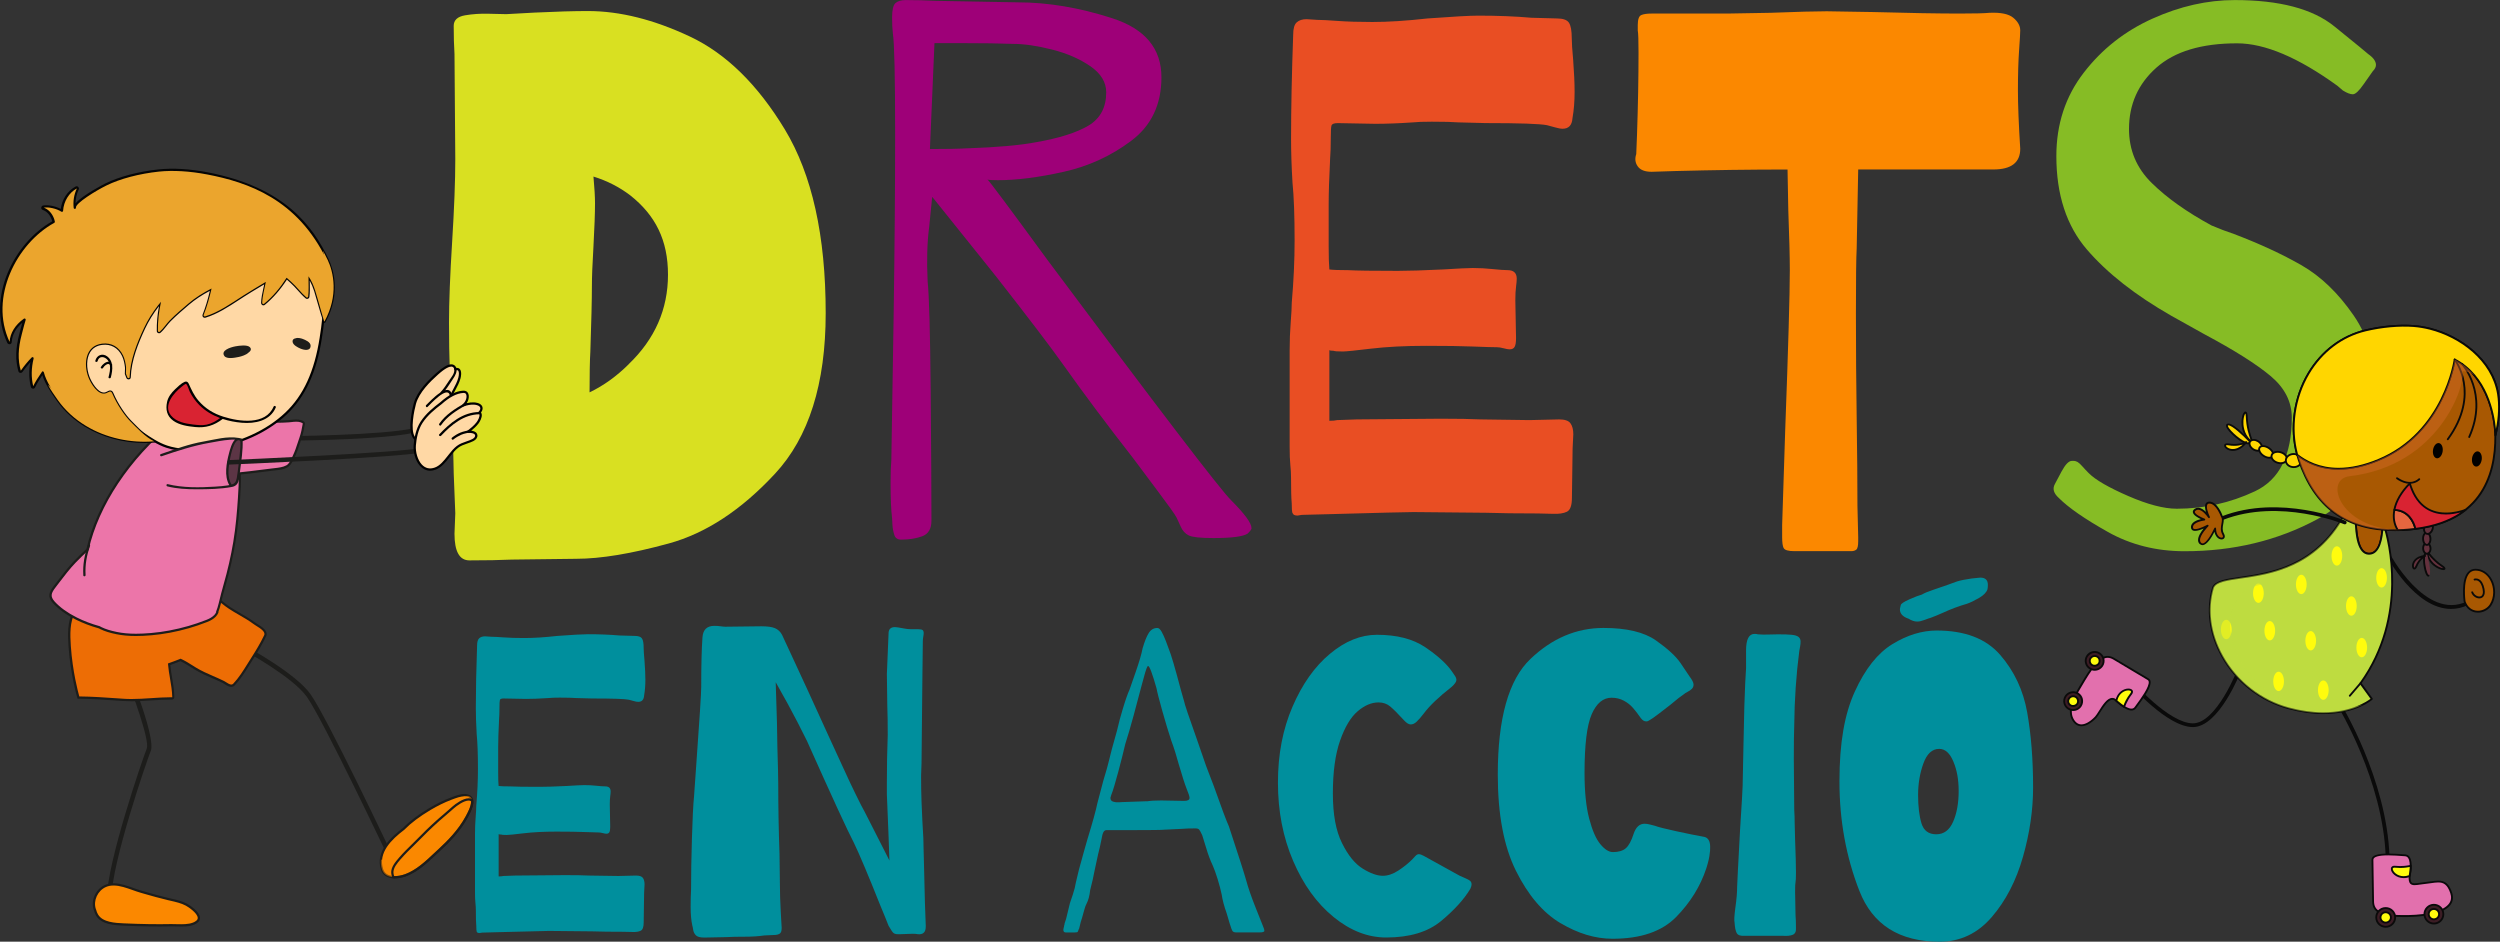 <?xml version="1.0" encoding="UTF-8"?>
<svg xmlns="http://www.w3.org/2000/svg" viewBox="0 0 756 284.77">
  <rect x="0" y="0" width="756" height="284.77" fill="#333333" stroke="none"/>
  <defs>
    <style>
      .cls-1 {
        fill: #050505;
      }

      .cls-2 {
        fill: #3c1c24;
      }

      .cls-3 {
        fill: #ed6d05;
      }

      .cls-4 {
        opacity: .42;
      }

      .cls-4, .cls-5, .cls-6, .cls-7 {
        mix-blend-mode: multiply;
      }

      .cls-5 {
        opacity: .45;
      }

      .cls-8 {
        fill: #64313d;
      }

      .cls-9 {
        fill: #d9e021;
      }

      .cls-10 {
        fill: #1d1d1b;
      }

      .cls-11 {
        isolation: isolate;
      }

      .cls-12 {
        fill: #a85802;
      }

      .cls-6, .cls-13 {
        fill: #eba52d;
      }

      .cls-14, .cls-7 {
        fill: #fb8800;
      }

      .cls-15 {
        fill: #008f9d;
      }

      .cls-16 {
        fill: #9e0078;
      }

      .cls-17 {
        fill: #ec75a9;
      }

      .cls-18 {
        fill: #d92332;
      }

      .cls-19 {
        fill: #ffd8a5;
      }

      .cls-20 {
        fill: #86bc25;
      }

      .cls-21 {
        fill: #e270ad;
      }

      .cls-22 {
        fill: #ffd600;
      }

      .cls-7, .cls-23 {
        opacity: .5;
      }

      .cls-24 {
        fill: #fffc0d;
      }

      .cls-25 {
        fill: #0a0a0a;
      }

      .cls-23 {
        fill: #9c4f71;
      }

      .cls-26 {
        fill: #e6663f;
      }

      .cls-27 {
        fill: #d76b2a;
      }

      .cls-28 {
        fill: #e94e23;
      }

      .cls-29 {
        fill: #bedc40;
      }
    </style>
  </defs>
  <g class="cls-11">
    <g id="Capa_2" data-name="Capa 2">
      <g id="Capa_1-2" data-name="Capa 1">
        <path class="cls-9" d="M137.44,161.37l.24-6.17-.47-11.87-.24-10.68-.24-7.12c-.63-8.22-.95-17.56-.95-28,0-6.17.32-14.32.95-24.44.63-10.12.95-18.43.95-24.92l-.24-31.8c-.16-2.53-.24-5.38-.24-8.54,0-1.74,1.15-2.81,3.44-3.2,2.29-.39,4.71-.55,7.24-.47,2.53.08,4.27.12,5.22.12l8.54-.47c6.64-.32,12.02-.47,16.14-.47,9.65,0,19.93,2.57,30.85,7.71,10.92,5.14,20.49,14.52,28.72,28.12,8.22,13.61,12.34,32.12,12.34,55.53,0,21.36-5.1,37.54-15.31,48.53-10.2,11-20.92,18.04-32.16,21.12-11.24,3.08-20.57,4.63-28,4.63l-19.46.24c-3.48.16-7.75.24-12.81.24-3.01,0-4.51-2.69-4.51-8.07ZM190.13,110.11c7.91-7.59,11.87-16.61,11.87-27.05s-3.8-17.95-11.39-23.97c-3.32-2.53-7.04-4.43-11.15-5.7.32,3.48.47,6.17.47,8.07,0,3.01-.16,7.36-.47,13.05-.32,5.38-.47,9.34-.47,11.87,0,4.12-.16,10.76-.47,19.93-.16,2.69-.24,6.8-.24,12.34,4.27-2.05,8.22-4.9,11.87-8.54Z"/>
        <path class="cls-16" d="M270.45,161.77c-.31-.91-.5-1.91-.57-2.97-.08-1.07-.11-1.75-.11-2.06-.31-2.44-.46-6.02-.46-10.75,0-3.05.08-5.34.23-6.86.15-8.24.38-22.61.69-43.13.3-20.51.46-38.93.46-55.26,0-17.54-.23-27.76-.69-30.66-.15-1.22-.23-2.82-.23-4.8,0-2.29.34-3.74,1.03-4.35.69-.61,1.72-.91,3.09-.91,3.05,0,6.02.08,8.92.23l24.94.46c9.15,0,18.68,1.6,28.6,4.81,9.91,3.2,14.87,9.15,14.87,17.85,0,8.24-3.05,14.64-9.15,19.22-6.1,4.58-12.93,7.7-20.48,9.38-7.55,1.68-14.15,2.52-19.79,2.52-1.98,0-3.05-.07-3.2-.23.92.92,6.94,9,18.08,24.25,33.56,45,52.09,69.26,55.6,72.76,4.12,4.12,6.18,6.94,6.18,8.47,0,.31-.38.84-1.14,1.6-1.37.91-4.8,1.37-10.3,1.37-3.97,0-6.49-.27-7.55-.8-1.07-.54-1.87-1.41-2.4-2.63-.54-1.22-.95-2.13-1.26-2.74-.46-.92-2.33-3.55-5.61-7.9-3.28-4.35-5.76-7.66-7.44-9.95-8.09-10.37-15.1-19.75-21.05-28.14-3.66-5.18-10.45-14.11-20.36-26.77l-3.66-4.58-15.79-19.68-.92,9.15c-.61,4.58-.77,10.07-.46,16.48.46,4.27.76,15.33.92,33.18.15,17.85.23,30.89.23,39.13,0,2.44-.92,4-2.75,4.69s-3.97,1.03-6.41,1.03c-1.07,0-1.76-.46-2.06-1.37ZM292.65,44.85c8.84-.3,15.71-.91,20.59-1.83,7.01-1.22,12.32-2.9,15.9-5.03,3.58-2.13,5.38-5.49,5.38-10.07,0-3.05-1.6-5.68-4.8-7.9-3.2-2.21-7.06-3.89-11.56-5.03-4.5-1.14-8.43-1.72-11.78-1.72-3.81-.15-9.15-.23-16.02-.23h-7.78l-1.37,32.03c5.03,0,8.84-.07,11.44-.23Z"/>
        <path class="cls-28" d="M390.83,155.14c-.14-.5-.21-1.46-.21-2.89-.14-1.57-.21-4.2-.21-7.91,0-1.14-.07-2.39-.21-3.74-.14-1.35-.21-3.17-.21-5.45v-29.29c0-2.85.11-5.63.32-8.34.21-2.71.32-4.7.32-5.99.57-6.55.86-12.83.86-18.81,0-7.41-.21-13.26-.64-17.53-.29-4.84-.43-9.26-.43-13.26,0-8.98.21-19.46.64-31.43,0-1.85.35-3.1,1.07-3.74.71-.64,1.71-.96,2.99-.96l3.21.21c1.28,0,3.35.11,6.2.32,2.85.21,6.34.32,10.48.32,4.7,0,10.26-.35,16.68-1.07,7.7-.57,12.83-.85,15.39-.85,5.84,0,11.19.21,16.03.64l7.7.21c1.85,0,3.06.43,3.63,1.28.57.85.86,2.43.86,4.7,0,1.28.14,3.49.43,6.63.28,3.71.43,6.92.43,9.62,0,2.85-.21,5.49-.64,7.91-.14,2.14-1.14,3.21-2.99,3.21-.57,0-1.36-.14-2.35-.43-1-.28-1.78-.5-2.35-.64-2.14-.43-8.34-.64-18.6-.64l-8.12-.21c-1.85-.14-4.56-.21-8.12-.21-2.57,0-4.49.07-5.77.21-4.28.29-8.05.43-11.33.43l-11.33-.21c-1.14,0-1.78.25-1.92.75-.14.5-.21,1.68-.21,3.53,0,2.57-.07,4.78-.21,6.63-.29,5.7-.43,10.34-.43,13.9v12.61c0,2.99.07,5.28.21,6.84,1.14.14,3.06.21,5.77.21,2.42.14,7.41.21,14.97.21,3.13,0,7.7-.14,13.68-.43,4.56-.28,7.55-.43,8.98-.43,1.99,0,3.99.11,5.99.32,1.99.21,3.49.32,4.49.32,1.85,0,2.78.86,2.78,2.57,0,.57-.07,1.39-.21,2.46-.14,1.07-.21,2.46-.21,4.17l.21,11.33c0,1.28-.14,2.17-.43,2.67-.29.5-.78.75-1.5.75-.43,0-1.04-.11-1.82-.32-.79-.21-1.46-.32-2.03-.32-1.28,0-3.67-.07-7.16-.21-3.49-.14-8.23-.21-14.22-.21-6.41,0-11.97.29-16.68.85-4.7.57-7.56.86-8.55.86-1.57,0-2.5-.07-2.78-.21-.72,0-1.14-.07-1.28-.21v21.38c1,0,1.78-.07,2.35-.21l5.99-.21,25.23-.21c5.13,0,9.19.07,12.19.21l14.75.21,8.98-.21c1.71,0,2.85.39,3.42,1.18.57.79.86,1.89.86,3.31l-.21,4.28-.21,14.97c0,2.28-.5,3.67-1.5,4.17-1,.5-2.43.72-4.28.64-1.85-.07-3.35-.11-4.49-.11-6.13,0-11.4-.07-15.82-.21l-21.81-.21c-1.71,0-10.26.21-25.66.64l-8.12.21-1.28.21c-.86,0-1.36-.25-1.5-.75Z"/>
        <path class="cls-14" d="M539.38,165.76c-.31-.62-.46-1.74-.46-3.37v-3.6l.93-28.8c.93-25.08,1.39-41.18,1.39-48.31,0-4.02-.16-10.06-.46-18.11l-.23-12.31c-11.15,0-22.45.16-33.91.46l-7.2.23c-2.01,0-3.41-.54-4.18-1.63-.78-1.08-.93-2.32-.46-3.72l.23-5.81c.31-8.98.46-17.26.46-24.85,0-3.72-.08-5.96-.23-6.73v-1.63c0-1.7.35-2.71,1.05-3.02.7-.31,1.74-.46,3.14-.46h22.99l13.01-.23c8.05-.31,13.7-.46,16.95-.46l13.93.23c11.15.31,19.89.46,26.24.46,4.65,0,7.66-.08,9.06-.23,3.4-.15,5.81.35,7.2,1.51,1.39,1.16,2.09,2.44,2.09,3.83,0,.78-.12,2.79-.35,6.04-.23,3.25-.35,7.28-.35,12.08,0,4.34.23,10.22.7,17.65,0,4.18-2.71,6.27-8.13,6.27h-40.87l-.46,23.92c-.16,2.63-.23,9.21-.23,19.74s.08,21.37.23,31.59c.15,10.22.23,19.04.23,26.48l.23,9.52v1.16c0,1.39-.2,2.25-.58,2.55-.39.31-.89.46-1.51.46h-17.19c-1.86,0-2.94-.31-3.25-.93Z"/>
        <path class="cls-20" d="M637.39,160.84c-6.93-3.89-11.87-7.31-14.82-10.27-1.56-1.4-1.95-2.8-1.17-4.2.15-.31.82-1.55,1.98-3.73,1.17-2.18,2.22-3.27,3.15-3.27h.47c.47,0,.89.12,1.28.35.39.23.85.66,1.4,1.28.54.62,1.2,1.32,1.98,2.1,2.02,2.02,5.99,4.32,11.9,6.89,5.91,2.57,10.81,3.85,14.71,3.85,8.25,0,16.11-1.75,23.57-5.25,7.47-3.5,11.2-10.93,11.2-22.29,0-4.82-2.14-9.02-6.42-12.6-4.28-3.58-10.93-7.78-19.96-12.6l-10.04-5.6c-10.89-6.22-19.41-12.91-25.56-20.07-6.15-7.16-9.22-16.57-9.22-28.24,0-9.65,2.76-18.05,8.29-25.21,5.52-7.16,12.45-12.6,20.77-16.34C659.25,1.88,667.53.02,675.78.02c13.54,0,23.57,2.65,30.11,7.94,6.54,5.29,9.96,8.09,10.27,8.4,1.55,1.09,2.33,2.18,2.33,3.27,0,.62-.31,1.25-.93,1.87-.47.62-1.4,1.95-2.8,3.97-1.4,2.03-2.49,3.04-3.27,3.04s-1.79-.39-3.03-1.17l-1.63-1.4c-11.83-8.56-21.94-12.84-30.34-12.84-10.74,0-18.87,2.45-24.39,7.35-5.52,4.9-8.29,11.09-8.29,18.56,0,6.38,2.29,11.83,6.89,16.34,4.59,4.52,10.62,8.79,18.09,12.84,2.18.93,4.43,1.79,6.77,2.57,7.78,2.96,14.59,6.11,20.42,9.45,5.83,3.35,11.09,8.4,15.76,15.17,4.67,6.77,7,15.29,7,25.56,0,17.59-5.99,29.61-17.97,36.06-11.98,6.46-25.37,9.69-40.15,9.69-8.56,0-16.3-1.95-23.22-5.84Z"/>
        <path class="cls-15" d="M144.16,281.76c-.09-.3-.13-.87-.13-1.73-.09-.94-.13-2.51-.13-4.73,0-.68-.04-1.43-.13-2.24-.09-.81-.13-1.9-.13-3.26v-17.52c0-1.7.06-3.37.19-4.99.13-1.62.19-2.81.19-3.58.34-3.92.51-7.67.51-11.25,0-4.43-.13-7.93-.38-10.48-.17-2.9-.26-5.54-.26-7.93,0-5.37.13-11.64.38-18.8,0-1.11.21-1.85.64-2.24.43-.38,1.02-.58,1.79-.58l1.92.13c.77,0,2,.06,3.71.19,1.7.13,3.79.19,6.26.19,2.81,0,6.14-.21,9.97-.64,4.6-.34,7.67-.51,9.21-.51,3.49,0,6.69.13,9.59.38l4.6.13c1.11,0,1.83.26,2.17.77.34.51.51,1.45.51,2.81,0,.77.08,2.09.26,3.96.17,2.22.26,4.14.26,5.75,0,1.71-.13,3.28-.38,4.73-.09,1.28-.68,1.92-1.79,1.92-.34,0-.81-.08-1.41-.26-.6-.17-1.07-.3-1.41-.38-1.28-.26-4.99-.38-11.12-.38l-4.86-.13c-1.11-.08-2.73-.13-4.86-.13-1.53,0-2.69.04-3.45.13-2.56.17-4.82.26-6.78.26l-6.78-.13c-.68,0-1.07.15-1.15.45-.09.3-.13,1-.13,2.11,0,1.53-.04,2.86-.13,3.96-.17,3.41-.26,6.18-.26,8.31v7.54c0,1.79.04,3.15.13,4.09.68.09,1.83.13,3.45.13,1.45.09,4.43.13,8.95.13,1.87,0,4.6-.08,8.18-.26,2.73-.17,4.52-.26,5.37-.26,1.19,0,2.39.06,3.58.19,1.19.13,2.09.19,2.69.19,1.11,0,1.66.51,1.66,1.53,0,.34-.04.83-.13,1.47-.09.64-.13,1.47-.13,2.49l.13,6.78c0,.77-.09,1.3-.26,1.6-.17.3-.47.45-.89.45-.26,0-.62-.06-1.09-.19-.47-.13-.88-.19-1.21-.19-.77,0-2.2-.04-4.28-.13-2.09-.08-4.92-.13-8.5-.13-3.84,0-7.16.17-9.97.51-2.81.34-4.52.51-5.11.51-.94,0-1.49-.04-1.66-.13-.43,0-.68-.04-.77-.13v12.79c.6,0,1.06-.04,1.41-.13l3.58-.13,15.09-.13c3.07,0,5.5.04,7.29.13l8.82.13,5.37-.13c1.02,0,1.7.24,2.05.7.34.47.51,1.13.51,1.98l-.13,2.56-.13,8.95c0,1.36-.3,2.2-.9,2.49-.6.3-1.45.43-2.56.38-1.11-.04-2-.06-2.69-.06-3.67,0-6.82-.04-9.46-.13l-13.04-.13c-1.02,0-6.14.13-15.34.38l-4.86.13-.77.13c-.51,0-.81-.15-.89-.45Z"/>
        <path class="cls-15" d="M210.39,282.79c-.43-.47-.68-1-.77-1.6-.09-.6-.17-1.02-.26-1.28-.34-1.53-.51-3.41-.51-5.63,0-2.05.04-3.79.13-5.24,0-4.43.08-9.61.26-15.53.17-5.92.38-10.16.64-12.72l.64-9.08c1.02-14.15,1.53-22.12,1.53-23.91,0-6.73.13-11.76.38-15.09.17-2.3,1.36-3.45,3.58-3.45.68,0,1.32.04,1.92.13.6.09,1.06.13,1.41.13l10.87-.13c1.87,0,3.26.19,4.16.58.89.38,1.6,1.04,2.11,1.98.85,1.79,1.92,4.09,3.2,6.9l4.73,10.23,6.01,13.17c1.11,2.39,2.56,5.54,4.35,9.46,1.79,3.92,3.07,6.65,3.84,8.18,1.45,2.99,2.39,4.82,2.81,5.5l3.58,7.03,3.96,7.8-.26-7.42-.51-12.53v-3.84c0-4.69.08-9.42.26-14.19,0-3.58-.04-6.48-.13-8.69l-.13-9.72.51-12.27c0-1.28.64-1.92,1.92-1.92.43,0,1.28.13,2.56.38.77.17,1.58.26,2.43.26h2.05c.68,0,1.13.09,1.34.26.21.17.32.47.32.9,0,.34-.04.72-.13,1.15-.09.43-.13.9-.13,1.41l-.13,11-.26,25.83-.13,3.71c0,2.9.04,5.54.13,7.93.08,2.39.17,4.35.26,5.88.26,3.67.38,6.73.38,9.21,0-.34.13,4.73.38,15.22l.26,7.16v.26c0,1.71-.81,2.47-2.43,2.3-.26-.09-.77-.13-1.53-.13l-3.71.13h-.77c-.6,0-1.04-.13-1.34-.38-.3-.26-.79-.98-1.47-2.17-.26-.6-.6-1.45-1.02-2.56-.43-1.11-.94-2.34-1.53-3.71-3.67-9.21-6.31-15.47-7.93-18.8-1.88-3.58-6.61-13.85-14.19-30.81-1.71-3.49-3.62-7.2-5.75-11.12l-3.71-6.65.38,12.15.13,7.54c.17,5.63.26,9.33.26,11.12,0,6.99.13,14.02.38,21.1l.13,9.97c0,1.79.08,4.39.26,7.8l.26,4.47v.26c0,.85-.21,1.41-.64,1.66-.43.26-1.02.38-1.79.38l-2.81.13c-1.79.26-3.71.38-5.75.38-2.39,0-4.35.04-5.88.13l-6.52.13c-1.28,0-2.13-.24-2.56-.7Z"/>
        <path class="cls-15" d="M321.75,280.29c0-.26.04-.47.13-.64,0-.17.04-.38.13-.64.08-.26.21-.64.38-1.15l1.15-4.73c.17-.51.47-1.41.9-2.68.43-1.28.72-2.47.9-3.58.43-2.05,1.23-5.16,2.43-9.33l1.02-3.58c1.62-5.28,2.64-8.99,3.07-11.12l1.79-6.78c.85-2.81,1.36-4.6,1.53-5.37.6-2.56,1.45-5.75,2.56-9.59l.89-3.58.77-2.69c.85-2.9,1.58-4.99,2.17-6.27.17-.51.79-2.28,1.85-5.31,1.06-3.03,1.77-5.43,2.11-7.22.6-2.05,1.21-3.58,1.85-4.6.64-1.02,1.51-1.53,2.62-1.53.43,0,.85.38,1.28,1.15.43.77.85,1.71,1.28,2.81.43,1.11.72,1.92.9,2.43.68,1.62,1.87,5.67,3.58,12.15l1.02,3.58c.08.68,1.49,4.86,4.22,12.53l2.43,7.03,2.3,6.01c2.39,6.73,3.92,10.83,4.6,12.27,2.98,9.04,4.73,14.49,5.24,16.37.6,2.22,1.55,4.99,2.88,8.31,1.32,3.32,2.07,5.2,2.24,5.63.26.6.38,1.02.38,1.28,0,.34-.47.51-1.41.51h-7.16c-.34,0-.62-.06-.83-.19-.21-.13-.41-.45-.58-.96-.34-.94-.81-2.47-1.41-4.6-.77-2.13-1.28-4.05-1.53-5.75-.26-1.28-.66-2.81-1.21-4.6-.56-1.79-1.04-3.15-1.47-4.09-.77-1.62-1.45-3.45-2.05-5.5l-1.15-3.71c-.43-.94-.75-1.51-.96-1.73-.21-.21-.58-.32-1.09-.32-1.79,0-3.11.04-3.96.13l-5.5.26c-.68.09-3.84.13-9.46.13h-8.06c-.51,0-.9.47-1.15,1.41l-.26,1.28-.51,2.43c-.17.51-.73,2.99-1.66,7.42-.26,1.45-.68,3.32-1.28,5.63-.17,1.71-.56,3.11-1.15,4.22-.17.26-.38.85-.64,1.79-.26.94-.47,1.71-.64,2.3-.26.68-.56,1.79-.9,3.32-.09.09-.17.28-.26.58-.09.3-.21.47-.38.51-.17.04-.43.06-.77.06h-2.56c-.77,0-.98-.55-.64-1.66ZM346.81,242.32c1.02-.17,2.47-.26,4.35-.26l6.9.13c1.11,0,1.66-.3,1.66-.9,0-.43-.3-1.36-.9-2.81-.51-1.28-1.28-3.66-2.3-7.16-.77-2.81-1.53-5.24-2.3-7.29-.85-2.56-1.77-5.58-2.75-9.08-.98-3.49-1.56-5.75-1.73-6.78-1.28-4.52-2.13-6.78-2.56-6.78-.26,0-.68,1.15-1.28,3.45l-.77,2.81c-.6,2.3-1.36,5.18-2.3,8.63-.94,3.45-1.79,6.37-2.56,8.76-.51,2.22-1.21,5.01-2.11,8.37-.9,3.37-1.6,5.69-2.11,6.97-.17.51-.26.81-.26.89,0,.6.28.98.83,1.15.55.17,1.11.24,1.66.19.55-.04.92-.06,1.09-.06l7.42-.26Z"/>
        <path class="cls-15" d="M403.26,277.29c-5.07-4.13-9.14-9.78-12.21-16.94-3.07-7.16-4.6-15.04-4.6-23.65s1.47-16.19,4.41-23.01c2.94-6.82,6.71-12.15,11.32-15.98,4.6-3.84,9.33-5.75,14.19-5.75,6.05,0,10.93,1.26,14.64,3.77,3.71,2.52,6.37,4.92,7.99,7.22.34.51.66.98.96,1.41.3.43.45.85.45,1.28,0,.51-.47,1.19-1.41,2.05-3.92,3.07-6.73,5.75-8.44,8.06-.85,1.11-1.58,1.94-2.17,2.49-.6.56-1.19.83-1.79.83s-1.28-.43-2.05-1.28c-1.79-1.96-3.18-3.34-4.16-4.16-.98-.81-2.15-1.22-3.52-1.22-2.13,0-4.24.9-6.33,2.69-2.09,1.79-3.86,4.75-5.31,8.89-1.45,4.14-2.17,9.44-2.17,15.92s.92,11.32,2.75,15.02c1.83,3.71,3.92,6.29,6.27,7.74,2.34,1.45,4.37,2.17,6.07,2.17,1.53,0,3.11-.53,4.73-1.6,1.62-1.06,3.02-2.19,4.22-3.39.17-.17.45-.47.83-.9.38-.43.74-.64,1.09-.64.43,0,.94.17,1.53.51l10.87,6.01c.34.17.87.41,1.6.7.72.3,1.23.58,1.53.83.3.26.45.6.45,1.02s-.13.89-.38,1.41c-1.88,3.15-4.82,6.39-8.82,9.72-4.01,3.32-9.55,4.99-16.62,4.99-5.54,0-10.85-2.07-15.92-6.2Z"/>
        <path class="cls-15" d="M471.86,279.14c-5.29-3.15-9.76-8.42-13.43-15.79-3.67-7.37-5.5-17.07-5.5-29.09,0-17.05,3.28-28.7,9.85-34.97,6.56-6.27,13.94-9.4,22.12-9.4,6.99,0,12.27,1.26,15.85,3.77,3.58,2.52,6.07,4.82,7.48,6.9,1.41,2.09,2.28,3.39,2.62,3.9.85,1.11,1.28,1.96,1.28,2.56,0,.51-.17.94-.51,1.28-.34.34-.77.64-1.28.9-.51.26-.85.47-1.02.64-1.02.68-2.39,1.75-4.09,3.2-.77.6-1.9,1.47-3.39,2.62-1.49,1.15-2.49,1.85-3,2.11-.34.26-.68.38-1.02.38-.6,0-1.15-.34-1.66-1.02-.51-.68-.85-1.15-1.02-1.41-.17-.26-.62-.81-1.34-1.66-.73-.85-1.64-1.58-2.75-2.17-1.11-.6-2.35-.9-3.71-.9-2.56,0-4.56,1.66-6.01,4.99-1.45,3.32-2.17,9.25-2.17,17.77,0,5.63.47,10.23,1.41,13.81.94,3.58,2.07,6.16,3.39,7.74,1.32,1.58,2.58,2.37,3.77,2.37,1.7,0,3-.38,3.9-1.15s1.68-2.22,2.37-4.35c.68-2.05,1.79-3.07,3.32-3.07.51,0,1.09.09,1.73.26.64.17,1.13.3,1.47.38.85.34,2.94.87,6.27,1.6,3.32.73,6.18,1.3,8.57,1.73,1.19.26,1.79,1.28,1.79,3.07,0,.85-.04,1.49-.13,1.92-.09,1.11-.43,2.6-1.02,4.47-1.79,5.46-4.84,10.38-9.14,14.77-4.31,4.39-10.72,6.58-19.24,6.58-5.2,0-10.44-1.58-15.73-4.73Z"/>
        <path class="cls-15" d="M525.18,282.15c-.34-.64-.56-1.68-.64-3.13-.17-.6-.09-2.17.26-4.73.34-2.39.51-4.43.51-6.14,0-.6.3-6.35.89-17.26.51-8.01.77-12.4.77-13.17l.26-12.53.26-11.64.26-6.9.26-4.6v-5.37c0-3.32.85-4.99,2.56-4.99.43,0,.77.04,1.02.13,1.11.09,2.19.11,3.26.06,1.06-.04,1.98-.06,2.75-.06,1.87,0,3.24.04,4.09.13,1.02.09,1.75.3,2.17.64.43.34.64.81.64,1.41,0,.43-.04.9-.13,1.41-.09.51-.17.98-.26,1.41-.94,7.25-1.45,14.7-1.53,22.38-.09,2.22-.13,5.63-.13,10.23l.13,15.47c.08,1.28.13,2.6.13,3.96l.13,5.11c.17,4.43.26,7.71.26,9.84,0,1.62-.04,2.6-.13,2.94-.09.34-.13,1.32-.13,2.94l.13,7.03c.08,1.02.13,2.3.13,3.84.08,1.11-.24,1.81-.96,2.11-.73.3-1.68.4-2.88.32h-11.64c-1.28.08-2.09-.19-2.43-.83Z"/>
        <path class="cls-15" d="M562.26,269.36c-4.01-10.27-6.01-21.29-6.01-33.05s1.55-20.41,4.67-27.23c3.11-6.82,6.9-11.59,11.38-14.32,4.47-2.73,8.93-4.09,13.36-4.09,8.52,0,14.92,2.45,19.18,7.35,4.26,4.9,6.99,10.7,8.18,17.39,1.19,6.69,1.79,14.26,1.79,22.69,0,6.82-1.02,13.83-3.07,21.03-2.05,7.2-5.2,13.28-9.46,18.22-4.26,4.94-9.51,7.42-15.73,7.42-12.19,0-20.29-5.13-24.29-15.41ZM577.09,187.08c-1.71-.6-2.56-1.53-2.56-2.81,0-.17.08-.6.26-1.28.08-.43.94-1,2.56-1.73,1.62-.72,2.9-1.21,3.84-1.47.68-.43,1.92-.94,3.71-1.53l4.09-1.41,2.81-1.02c1.11-.34,2.6-.64,4.47-.9l2.56-.26c1.53,0,2.3.72,2.3,2.17,0,.6-.04,1.07-.13,1.41-.34.94-1.21,1.81-2.62,2.62-1.41.81-2.62,1.39-3.64,1.73-2.39.68-4.77,1.58-7.16,2.68-1.53.68-2.77,1.19-3.71,1.53-.34.09-.96.3-1.85.64-.9.34-1.64.51-2.24.51-.85,0-1.75-.3-2.69-.9ZM590.64,248.46c1.11-2.56,1.66-5.63,1.66-9.21s-.53-6.39-1.6-8.95c-1.07-2.56-2.49-3.84-4.28-3.84-2.13,0-3.73,1.47-4.79,4.41-1.07,2.94-1.6,6.12-1.6,9.53s.34,6.35,1.02,8.57c.68,2.22,2.17,3.32,4.48,3.32s4.01-1.28,5.11-3.84Z"/>
        <g>
          <g>
            <g>
              <path class="cls-25" d="M722.01,259.79h.02c.31-.01.57-.28.56-.59-.76-23.53-14.62-46.22-14.76-46.45-.16-.26-.52-.35-.79-.18-.27.16-.35.51-.19.78.14.22,13.84,22.66,14.59,45.89,0,.31.26.55.57.55h0Z"/>
              <g>
                <g>
                  <path class="cls-21" d="M728.68,264.89s1.33-6.05-1.33-6.24c-2.67-.19-9.91-.95-9.91,1.32s.19,9.46.19,12.49,1.91,4.73,10.67,4.54c8.76-.19,14.48-2.46,12.96-7-1.53-4.54-4.01-3.41-7.62-3.03-3.62.38-5.14,1.32-4.95-2.09Z"/>
                  <path class="cls-25" d="M717.34,272.47c0-1.62-.05-4.38-.11-7.05-.04-2.25-.09-4.38-.09-5.43,0-1.27,1.66-1.88,5.08-1.88,1.58,0,3.23.13,4.43.22l.72.05c.53.04.96.27,1.27.7,1.24,1.64.36,5.72.33,5.85-.06,1.03.04,1.64.32,1.93.17.18.45.26.89.26s1.03-.09,1.69-.18c.51-.08,1.09-.16,1.73-.23.51-.05.99-.12,1.46-.19.81-.11,1.57-.22,2.27-.22,2.11,0,3.32,1.05,4.19,3.63.45,1.36.31,2.58-.42,3.62-1.61,2.28-6.16,3.61-12.8,3.76-.45,0-.87.02-1.28.02-6.97,0-9.68-1.36-9.68-4.84ZM735.15,267.07c-.47.06-.97.14-1.49.19-.63.06-1.2.15-1.71.22-.7.1-1.3.19-1.78.19h0c-.38,0-.93-.05-1.31-.44-.4-.42-.54-1.12-.47-2.4.01-.04.86-4-.22-5.43-.22-.29-.5-.44-.86-.47l-.72-.05c-1.19-.09-2.82-.22-4.38-.22-2.95,0-4.5.45-4.5,1.31,0,1.05.04,3.18.08,5.42.06,2.68.11,5.44.11,7.07,0,2.78,1.72,4.45,10.38,4.26,6.45-.14,10.83-1.39,12.34-3.52.63-.88.75-1.93.35-3.11-.9-2.69-2.11-3.24-3.65-3.24-.66,0-1.4.11-2.19.22Z"/>
                </g>
                <g>
                  <path class="cls-24" d="M729.01,261.82s-2.14.57-4.72.28c-2.57-.28.05,4.45,4.38,2.79.34-2.22.34-3.07.34-3.07Z"/>
                  <path class="cls-25" d="M722.99,262.76c0-.28.1-.52.29-.69.24-.22.58-.3,1.05-.25.47.05.96.08,1.45.08,1.8,0,3.15-.35,3.16-.35.09-.02.18,0,.25.05.07.05.11.14.11.23,0,.03,0,.9-.34,3.11-.02.1-.08.19-.18.23-.64.25-1.29.37-1.92.37-2.33,0-3.87-1.67-3.87-2.78ZM728.71,262.18c-.54.11-1.61.29-2.93.29-.51,0-1.02-.03-1.51-.08-.28-.03-.49,0-.6.1-.07.06-.1.15-.1.27,0,.76,1.28,2.2,3.29,2.2.51,0,1.03-.09,1.56-.28.19-1.28.26-2.09.29-2.51Z"/>
                </g>
                <g>
                  <path class="cls-2" d="M718.57,277.43c0,1.57,1.28,2.84,2.86,2.84,1.58,0,2.86-1.27,2.86-2.84s-1.28-2.83-2.86-2.83c-1.58,0-2.86,1.27-2.86,2.83Z"/>
                  <path class="cls-25" d="M718.29,277.43c0-1.72,1.41-3.12,3.14-3.12,1.74,0,3.15,1.4,3.15,3.12s-1.41,3.12-3.15,3.12-3.14-1.4-3.14-3.12ZM718.86,277.43c0,1.41,1.15,2.55,2.57,2.55,1.42,0,2.57-1.15,2.57-2.55s-1.15-2.55-2.57-2.55-2.57,1.15-2.57,2.55Z"/>
                </g>
                <g>
                  <path class="cls-2" d="M733.15,276.44c0,1.57,1.28,2.84,2.86,2.84s2.86-1.27,2.86-2.84-1.28-2.84-2.86-2.84c-1.58,0-2.86,1.27-2.86,2.84Z"/>
                  <path class="cls-25" d="M732.87,276.44c0-1.72,1.41-3.12,3.14-3.12s3.14,1.4,3.14,3.12c0,1.72-1.41,3.13-3.14,3.13-1.74,0-3.14-1.4-3.14-3.13ZM733.44,276.44c0,1.41,1.16,2.55,2.57,2.55s2.57-1.14,2.57-2.55c0-1.41-1.16-2.55-2.57-2.55-1.41,0-2.57,1.14-2.57,2.55Z"/>
                </g>
                <g>
                  <path class="cls-24" d="M734.43,276.44c0,.86.71,1.57,1.58,1.57.87,0,1.58-.7,1.58-1.57s-.71-1.56-1.58-1.56c-.86,0-1.58.7-1.58,1.56Z"/>
                  <path class="cls-25" d="M734.15,276.44c0-1.02.83-1.85,1.86-1.85,1.03,0,1.86.83,1.86,1.85,0,1.02-.84,1.85-1.86,1.85-1.03,0-1.86-.83-1.86-1.85ZM734.73,276.44c0,.7.57,1.28,1.28,1.28s1.28-.57,1.28-1.28c0-.71-.57-1.28-1.28-1.28s-1.28.57-1.28,1.28Z"/>
                </g>
                <g>
                  <path class="cls-24" d="M719.86,277.43c0,.86.71,1.56,1.57,1.56s1.57-.7,1.57-1.56c0-.86-.7-1.56-1.57-1.56s-1.57.7-1.57,1.56Z"/>
                  <path class="cls-25" d="M719.58,277.43c0-1.02.83-1.84,1.85-1.84,1.03,0,1.86.82,1.86,1.84,0,1.02-.83,1.85-1.86,1.85-1.02,0-1.85-.83-1.85-1.85ZM720.14,277.43c0,.71.58,1.28,1.29,1.28s1.29-.57,1.29-1.28c0-.71-.58-1.28-1.29-1.28-.71,0-1.29.57-1.29,1.28Z"/>
                </g>
              </g>
            </g>
            <g>
              <path class="cls-25" d="M663.13,219.87c7.93,0,14.37-16.5,14.64-17.2.11-.29-.03-.62-.33-.73-.29-.11-.63.04-.74.33-.06.17-6.43,16.47-13.57,16.47-7.27,0-18.32-12.73-18.42-12.86-.21-.24-.57-.26-.81-.06-.23.2-.26.56-.06.8.46.54,11.5,13.25,19.29,13.25h0Z"/>
              <g>
                <g>
                  <path class="cls-21" d="M639.98,211.94s4.25,4.11,5.74,2.06c1.49-2.04,5.74-7.46,3.89-8.6-1.84-1.14-7.78-4.59-10.24-6.11-2.46-1.52-4.8-.85-9.04,6.27-1.76,2.95-5.36,8.18-3.69,11.68,1.73,3.63,4.96,1.9,7.07-.33,1.35-1.44,3.83-7.5,6.27-4.97Z"/>
                  <path class="cls-25" d="M626.39,217.37c-1.57-3.32,1.27-7.97,3.16-11.05.2-.32.38-.62.54-.9,2.96-4.96,5.13-7.07,7.25-7.07.7,0,1.41.23,2.19.71,1.32.81,3.58,2.15,5.77,3.44,1.86,1.09,3.61,2.14,4.47,2.67.3.18.49.46.56.83.32,1.66-1.88,4.8-3.97,7.62l-.41.55c-.33.46-.8.69-1.39.69-1.99,0-4.75-2.69-4.78-2.72-.34-.36-.67-.53-1.03-.53-1.24,0-2.59,2.15-3.58,3.71-.48.75-.89,1.4-1.24,1.78-1.51,1.6-3.16,2.52-4.52,2.52-1.28,0-2.3-.76-3.01-2.26ZM640.18,211.74s2.66,2.55,4.38,2.55c.4,0,.7-.15.93-.45l.41-.56c1.35-1.83,4.16-5.62,3.87-7.18-.04-.21-.13-.36-.3-.45-.86-.53-2.61-1.57-4.46-2.66-2.19-1.3-4.47-2.64-5.78-3.45-.69-.43-1.28-.62-1.88-.62-1.87,0-3.95,2.09-6.76,6.79-.16.28-.35.59-.54.91-1.82,2.97-4.57,7.47-3.13,10.51.61,1.28,1.45,1.93,2.5,1.93,1.21,0,2.69-.86,4.1-2.34.32-.34.74-1,1.18-1.7,1.11-1.77,2.5-3.97,4.06-3.97.52,0,1,.23,1.44.69Z"/>
                </g>
                <g>
                  <path class="cls-24" d="M642.31,213.75s.62-2,2.14-3.92c1.52-1.92-3.63-2.2-4.46,2.11,1.63,1.38,2.33,1.81,2.33,1.81Z"/>
                  <path class="cls-25" d="M642.16,213.99s-.73-.45-2.36-1.83c-.08-.07-.12-.17-.1-.27.52-2.69,2.63-3.67,3.92-3.67.64,0,1.12.22,1.31.61.12.24.17.64-.25,1.18-1.47,1.85-2.08,3.81-2.09,3.83-.03.09-.09.16-.17.18-.03.02-.07.02-.1.02-.05,0-.1-.02-.15-.04ZM640.29,211.83c.93.78,1.54,1.24,1.86,1.47.25-.67.89-2.18,2.06-3.65.11-.14.28-.4.19-.58-.08-.18-.39-.29-.79-.29-1.07,0-2.82.81-3.32,3.04Z"/>
                </g>
                <g>
                  <path class="cls-2" d="M634.87,197.56c-1.28-.78-2.95-.4-3.74.87-.8,1.26-.4,2.92.87,3.71,1.27.79,2.94.4,3.74-.86.79-1.26.4-2.93-.86-3.71Z"/>
                  <path class="cls-25" d="M631.85,202.38c-.68-.42-1.16-1.08-1.34-1.85-.19-.77-.05-1.58.37-2.25.55-.88,1.5-1.41,2.55-1.41.56,0,1.11.16,1.58.45.68.42,1.15,1.08,1.34,1.85.17.78.04,1.58-.38,2.25-.55.88-1.5,1.41-2.55,1.41-.56,0-1.1-.16-1.58-.45ZM631.37,198.58c-.34.54-.45,1.19-.3,1.82.15.63.54,1.16,1.08,1.5.39.24.83.36,1.28.36.85,0,1.62-.42,2.06-1.13.34-.55.45-1.19.3-1.82-.15-.62-.53-1.16-1.07-1.5-.39-.24-.84-.36-1.28-.36-.85,0-1.62.43-2.07,1.14Z"/>
                </g>
                <g>
                  <path class="cls-2" d="M628.35,209.73c-1.27-.79-2.94-.4-3.73.87-.8,1.26-.4,2.92.87,3.71,1.27.79,2.95.4,3.74-.86.8-1.27.4-2.93-.87-3.71Z"/>
                  <path class="cls-25" d="M625.34,214.55c-1.4-.87-1.84-2.7-.96-4.1.55-.88,1.51-1.41,2.55-1.41.56,0,1.11.16,1.58.45.68.42,1.16,1.08,1.34,1.85.17.78.04,1.57-.38,2.25-.55.88-1.5,1.41-2.54,1.41-.56,0-1.11-.16-1.58-.45ZM624.86,210.75c-.71,1.13-.36,2.62.77,3.32.39.24.83.37,1.28.37.84,0,1.62-.42,2.06-1.14.34-.55.45-1.19.3-1.82-.15-.63-.53-1.16-1.08-1.5-.39-.24-.83-.37-1.28-.37-.85,0-1.62.43-2.06,1.14Z"/>
                </g>
                <g>
                  <path class="cls-24" d="M627.71,210.76c-.7-.43-1.62-.22-2.05.48-.44.69-.22,1.61.48,2.04.7.43,1.62.22,2.06-.47.43-.7.22-1.6-.48-2.04Z"/>
                  <path class="cls-25" d="M625.98,213.52c-.4-.25-.68-.64-.79-1.1-.11-.46-.03-.93.22-1.33.33-.52.89-.84,1.51-.84.33,0,.65.1.93.27.83.52,1.09,1.61.57,2.43-.33.53-.89.84-1.51.84-.33,0-.66-.1-.94-.27ZM625.9,211.39c-.17.27-.23.59-.16.9.07.32.26.58.54.75.56.34,1.32.16,1.67-.38.34-.57.17-1.3-.39-1.65-.19-.12-.41-.18-.63-.18-.43,0-.81.21-1.03.57Z"/>
                </g>
                <g>
                  <path class="cls-24" d="M634.22,198.59c-.7-.43-1.62-.22-2.06.47-.43.7-.22,1.61.48,2.05.7.43,1.62.22,2.05-.48.43-.7.22-1.61-.48-2.04Z"/>
                  <path class="cls-25" d="M632.49,201.35c-.83-.51-1.09-1.6-.57-2.43.51-.8,1.64-1.07,2.45-.57.83.51,1.09,1.6.57,2.43-.33.52-.89.84-1.51.84-.33,0-.65-.1-.93-.27ZM632.4,199.22c-.35.57-.18,1.3.39,1.65.55.34,1.32.16,1.67-.39.35-.56.17-1.3-.39-1.65-.19-.12-.41-.18-.63-.18-.42,0-.8.22-1.03.57Z"/>
                </g>
              </g>
            </g>
            <g>
              <path class="cls-25" d="M741.2,184.14c1.69,0,3.44-.37,5.25-1.23.29-.14.41-.48.27-.76-.14-.28-.48-.4-.76-.26-12.5,5.93-23.34-14.49-23.44-14.7-.14-.28-.49-.39-.77-.24-.28.14-.39.48-.24.77.4.77,8.71,16.42,19.7,16.42h0Z"/>
              <g>
                <g>
                  <path class="cls-12" d="M745.3,181.93s-1.43-9.65,3.29-9.65c4.72,0,7.22,6.49,4.57,10.65-1.71,2.7-6.43,3.12-7.86-1Z"/>
                  <path class="cls-25" d="M745.02,181.97c-.04-.26-.92-6.43,1.25-8.93.6-.69,1.38-1.04,2.32-1.04,2.03,0,3.82,1.15,4.93,3.14,1.37,2.48,1.33,5.67-.11,7.94-.85,1.33-2.45,2.19-4.08,2.19h0c-1.98,0-3.58-1.21-4.3-3.3ZM746.7,173.41c-2,2.3-1.13,8.41-1.13,8.42.64,1.82,2,2.86,3.75,2.86h0c1.44,0,2.86-.76,3.6-1.93,1.34-2.1,1.37-5.06.1-7.37-1-1.81-2.62-2.84-4.43-2.84-.77,0-1.39.28-1.89.85Z"/>
                </g>
                <path class="cls-25" d="M749.74,180.96c.16,0,.32-.02.47-.06.37-.1,1.54-.61,1.09-2.85-.3-1.46-.85-2.43-1.63-2.87-.75-.42-1.44-.19-1.46-.18-.15.05-.23.22-.17.36.06.15.21.23.36.17.03-.01.49-.15,1,.14.62.36,1.08,1.21,1.34,2.48.24,1.21,0,2.01-.68,2.2-.72.19-1.84-.35-2.2-1.35-.06-.15-.22-.22-.37-.17-.15.05-.22.21-.17.36.37,1.02,1.44,1.77,2.42,1.77h0Z"/>
              </g>
            </g>
            <g>
              <path class="cls-12" d="M716.29,167.46c-3.34-.13-3.91-6.63-3.92-10.84,5.33,1.33,7.42,1.76,8.15,1.89-.08,3.37-.72,9.08-4.22,8.95Z"/>
              <path class="cls-25" d="M716.28,167.74c-3.44-.13-4.17-6.12-4.2-11.12,0-.09.04-.17.11-.22.07-.05.16-.07.24-.05,5.2,1.3,7.33,1.74,8.13,1.88.13.03.23.15.23.29-.08,3.45-.76,9.23-4.4,9.23h-.13ZM712.66,156.98c.05,3.92.6,10.08,3.65,10.19h.11c3.07,0,3.72-5.17,3.81-8.43-.93-.18-3.04-.63-7.56-1.76Z"/>
            </g>
            <g>
              <path class="cls-29" d="M669.23,177.67c2.48-5.67,26.68,1.52,39.63-21.94,1.31.34,2.47.63,3.51.89.02,4.21.58,10.71,3.92,10.84,3.5.13,4.15-5.58,4.22-8.95.26.04.35.06.35.06,0,0,9.15,25.54-7.05,48.06l3.43,4.73s-8.39,7.38-25.15,2.84c-16.76-4.54-27.24-21.95-22.86-36.52Z"/>
              <path class="cls-25" d="M692.02,214.46c-8.53-2.31-15.91-8.08-20.25-15.84-3.83-6.85-4.83-14.32-2.8-21.06.89-2.03,4.14-2.51,8.65-3.16,8.92-1.3,22.4-3.26,30.99-18.81.06-.11.2-.17.33-.14,1.3.33,2.46.63,3.5.89.13.03.22.14.22.27.01,3.9.5,10.44,3.65,10.56h.11c3.15,0,3.74-5.44,3.82-8.67.01-.08.04-.16.11-.22.06-.05.15-.07.23-.06.23.04.33.06.33.06.11.01.2.08.23.18.09.25,8.98,25.81-6.97,48.15l3.31,4.57c.08.12.07.28-.04.38-.2.18-5.1,4.38-14.9,4.38h0c-3.33,0-6.87-.5-10.51-1.49ZM713.58,206.78c-.08-.09-.08-.23,0-.33,14.6-20.3,8.39-43.36,7.19-47.23-.15,3.48-.97,8.52-4.37,8.52h-.13c-3.39-.13-4.16-5.95-4.19-10.9-.93-.23-1.96-.49-3.09-.78-8.73,15.63-22.31,17.6-31.3,18.91-4.33.63-7.46,1.08-8.2,2.79-1.97,6.57-.99,13.88,2.77,20.59,4.26,7.63,11.52,13.3,19.89,15.57,3.6.97,7.09,1.47,10.37,1.47h0c8.49,0,13.31-3.31,14.32-4.08l-3.27-4.52Z"/>
            </g>
            <path class="cls-25" d="M710.57,210.69c.08,0,.16-.03.22-.1l3.24-3.79c.1-.12.09-.3-.03-.4-.12-.1-.3-.09-.4.03l-3.24,3.79c-.11.12-.08.3.03.4.05.04.12.07.18.07h0Z"/>
            <path class="cls-24" d="M718.57,174.74c0,1.62.73,2.93,1.62,2.93.89,0,1.62-1.31,1.62-2.93,0-1.62-.73-2.93-1.62-2.93-.9,0-1.62,1.31-1.62,2.93Z"/>
            <path class="cls-24" d="M709.43,183.26c0,1.62.72,2.93,1.62,2.93s1.62-1.31,1.62-2.93c0-1.62-.72-2.94-1.62-2.94-.9,0-1.62,1.32-1.62,2.94Z"/>
            <path class="cls-24" d="M705.05,168.12c0,1.62.73,2.93,1.62,2.93.9,0,1.62-1.31,1.62-2.93,0-1.62-.72-2.93-1.62-2.93-.89,0-1.62,1.31-1.62,2.93Z"/>
            <path class="cls-24" d="M697.14,193.76c0,1.62.72,2.93,1.62,2.93.89,0,1.62-1.31,1.62-2.93,0-1.62-.73-2.93-1.62-2.93s-1.62,1.31-1.62,2.93Z"/>
            <path class="cls-24" d="M712.57,195.84c0,1.62.73,2.93,1.62,2.93.89,0,1.62-1.31,1.62-2.93s-.72-2.94-1.62-2.94-1.62,1.32-1.62,2.94Z"/>
            <path class="cls-24" d="M671.61,190.35c0,1.62.72,2.94,1.62,2.94s1.62-1.32,1.62-2.94c0-1.62-.72-2.93-1.62-2.93-.89,0-1.62,1.31-1.62,2.93Z"/>
            <path class="cls-24" d="M694.29,176.73c0,1.62.72,2.93,1.62,2.93.89,0,1.62-1.31,1.62-2.93,0-1.62-.73-2.93-1.62-2.93s-1.62,1.31-1.62,2.93Z"/>
            <path class="cls-24" d="M684.76,190.73c0,1.62.72,2.93,1.62,2.93s1.62-1.31,1.62-2.93c0-1.62-.72-2.93-1.62-2.93s-1.62,1.31-1.62,2.93Z"/>
            <path class="cls-24" d="M687.43,206.05c0,1.62.72,2.93,1.62,2.93.9,0,1.62-1.31,1.62-2.93,0-1.62-.72-2.93-1.62-2.93-.9,0-1.62,1.31-1.62,2.93Z"/>
            <path class="cls-24" d="M700.95,208.7c0,1.62.72,2.93,1.62,2.93s1.62-1.32,1.62-2.93c0-1.62-.72-2.93-1.62-2.93s-1.62,1.32-1.62,2.93Z"/>
            <path class="cls-24" d="M681.32,179.38c0,1.62.73,2.93,1.62,2.93.9,0,1.62-1.31,1.62-2.93s-.73-2.93-1.62-2.93-1.62,1.31-1.62,2.93Z"/>
            <g class="cls-5">
              <path class="cls-29" d="M669.23,177.67c2.48-5.67,26.68,1.52,39.63-21.94.5.12.96.25,1.42.36-1.33,3.78-7.52,18.02-26,20.64-21.32,3.02-6.69,46.65,30.19,36.35-3.71,1.85-11.17,4.14-22.38,1.11-16.76-4.54-27.24-21.95-22.86-36.52Z"/>
            </g>
            <g>
              <path class="cls-25" d="M709.05,158.56c.23,0,.44-.13.53-.35.12-.29-.02-.62-.3-.74-.2-.08-19.85-8.15-37.4-1.33-.29.11-.44.44-.32.73.11.29.44.44.74.32,17.12-6.65,36.35,1.24,36.53,1.32.07.03.15.04.22.04h0Z"/>
              <g>
                <path class="cls-12" d="M669.85,159.79s-2.71,6.1-4.43,4.54c-1.71-1.56,2.14-5.39,2.14-5.39,0,0-4.57,2.55-4.71.56-.15-1.99,3.71-2.41,3.71-2.41,0,0-4.57-1.7-2.72-2.98,1.86-1.28,4.15,2.27,4.15,2.27,0,0-2.14-4.4.14-4.4s3.75,4.16,3.75,4.16c.97,1.38-.75,3.36.4,5.35,1.14,1.99-2.43,2.13-2.43-1.7Z"/>
                <path class="cls-25" d="M665.22,164.54c-.35-.31-.53-.72-.53-1.2-.03-1.15.92-2.55,1.69-3.51-.81.35-1.81.71-2.58.71-1.02,0-1.22-.64-1.25-1.02-.11-1.56,1.79-2.26,3.01-2.54-.98-.45-2.34-1.22-2.44-2.09-.04-.26.03-.66.56-1.02.32-.22.66-.33,1.03-.33.87,0,1.71.61,2.36,1.26-.27-.9-.44-1.95-.04-2.57.15-.25.47-.55,1.1-.55,2.37,0,3.84,3.86,4,4.31.5.74.35,1.59.18,2.49-.17.93-.34,1.9.21,2.86.4.69.26,1.13.14,1.34-.17.29-.49.45-.87.45h0c-.53,0-1.08-.31-1.49-.83-.23-.3-.5-.77-.64-1.48-.74,1.46-2.25,4.03-3.62,4.03-.29,0-.57-.11-.81-.33ZM669.91,159.52c.13.03.22.14.22.28,0,1.15.34,1.82.62,2.18.35.45.77.61,1.04.61.1,0,.29-.02.38-.17.1-.17.04-.45-.14-.77-.65-1.13-.45-2.25-.27-3.23.15-.83.28-1.53-.11-2.1-.02-.02-.03-.04-.04-.07-.02-.04-1.42-3.96-3.48-3.96-.4,0-.54.15-.62.28-.44.7.22,2.65.74,3.71.07.14.02.3-.11.37-.13.08-.3.03-.38-.09-.43-.67-1.82-2.42-3.03-2.42-.25,0-.49.07-.71.23-.35.24-.33.42-.31.48.08.65,1.78,1.56,2.97,2,.12.05.2.17.19.3-.02.13-.12.23-.25.25-.04,0-3.58.44-3.46,2.11.02.25.11.49.68.49,1.29,0,3.59-1.27,3.61-1.28.12-.07.28-.04.37.07.08.12.07.27-.03.38-.02.02-2.54,2.54-2.5,4.19.01.33.12.59.35.8.13.12.27.18.42.18,1.09,0,2.75-2.84,3.56-4.63.04-.11.15-.17.26-.17.02,0,.04,0,.06,0Z"/>
              </g>
            </g>
            <g>
              <g>
                <g>
                  <path class="cls-22" d="M681.28,133.97s-1.72-3.4-1.86-7.95c-.14-4.54-3.86,4.11,1.86,7.95Z"/>
                  <path class="cls-25" d="M681.12,134.2c-3.44-2.31-3.69-6.4-3.01-8.6.16-.52.46-1.15.9-1.15.64,0,.68,1.18.69,1.56.14,4.42,1.82,7.79,1.83,7.83.05.12.03.26-.07.34-.06.04-.12.07-.19.07-.06,0-.11-.02-.16-.05ZM678.41,127.24c-.07,1.15.02,3.82,2.17,5.8-.53-1.35-1.34-3.91-1.44-7.02-.02-.59-.1-.86-.15-.96-.17.2-.5.95-.58,2.18Z"/>
                </g>
                <g>
                  <path class="cls-22" d="M680.42,133.52s-5.57-5.94-6.86-5.09c-1.28.85,6.57,7.62,6.86,5.09Z"/>
                  <path class="cls-25" d="M673.19,129.03c-.15-.5.07-.74.21-.83.13-.09.3-.13.47-.13,1.77,0,6.25,4.72,6.75,5.26.06.06.08.14.07.22-.06.52-.39.82-.91.82-1.77,0-6.12-3.74-6.61-5.34ZM673.87,128.63c-.06,0-.12.01-.15.03-.03.01-.02.1,0,.2.41,1.34,4.58,4.93,6.06,4.93.18,0,.28-.05.31-.19-1.93-2.04-5.1-4.98-6.24-4.98Z"/>
                </g>
                <g>
                  <path class="cls-22" d="M679.28,133.69s-2,1.28-5.29.71c-3.29-.57,1.14,4.54,5.29-.71Z"/>
                  <path class="cls-25" d="M672.56,134.76c0-.4.34-.84,1.48-.65.54.09,1.09.14,1.61.14h0c2.17,0,3.46-.8,3.47-.81.12-.08.28-.05.37.05.1.1.1.26.02.37-1.64,2.07-3.25,2.5-4.3,2.5-1.46,0-2.64-.88-2.64-1.6ZM675.65,134.82h0c-.56,0-1.14-.05-1.71-.15-.16-.03-.3-.04-.42-.04-.19,0-.39.04-.39.13,0,.3.81,1.03,2.08,1.03.75,0,1.82-.26,2.98-1.34-.63.19-1.49.37-2.54.37Z"/>
                </g>
                <g>
                  <path class="cls-22" d="M680.42,133.52c-.44.65-.03,1.69.91,2.32.94.63,2.07.61,2.5-.04.45-.65.03-1.69-.91-2.32-.95-.63-2.07-.61-2.5.04Z"/>
                  <path class="cls-25" d="M681.17,136.08c-1.07-.72-1.52-1.93-.99-2.71.51-.75,1.86-.81,2.9-.12.62.41,1.06,1.02,1.18,1.63.08.4.01.78-.2,1.08-.27.4-.75.63-1.33.63-.52,0-1.08-.18-1.57-.51ZM680.66,133.68c-.35.51.03,1.39.83,1.92.78.52,1.77.53,2.11.04.15-.23.14-.48.11-.66-.09-.46-.44-.93-.94-1.26-.4-.26-.85-.41-1.25-.41-.39,0-.7.13-.86.37Z"/>
                </g>
                <g>
                  <path class="cls-22" d="M683.31,135.34c-.44.65.09,1.77,1.18,2.5,1.09.73,2.33.79,2.77.14.44-.65-.09-1.77-1.18-2.5-1.09-.73-2.33-.79-2.77-.14Z"/>
                  <path class="cls-25" d="M684.33,138.07c-1.24-.83-1.79-2.1-1.26-2.89.51-.76,1.98-.73,3.17.06.77.51,1.3,1.22,1.43,1.89.07.38.01.72-.18,1-.25.37-.7.58-1.27.58-.6,0-1.29-.24-1.9-.64ZM683.55,135.5c-.34.51.16,1.48,1.1,2.1.52.35,1.09.54,1.58.54.21,0,.61-.04.8-.33.1-.15.13-.34.08-.58-.1-.52-.56-1.1-1.19-1.52-.52-.34-1.09-.54-1.58-.54-.37,0-.66.12-.8.32Z"/>
                </g>
                <g>
                  <path class="cls-22" d="M686.96,137.67c-.27.88.54,1.89,1.8,2.27,1.26.37,2.49-.03,2.76-.91.27-.87-.54-1.89-1.8-2.27-1.26-.38-2.5.03-2.76.91Z"/>
                  <path class="cls-25" d="M688.67,140.21c-1.4-.42-2.3-1.6-2-2.62.23-.76,1.06-1.25,2.1-1.25.34,0,.68.05,1.02.15.66.2,1.24.57,1.62,1.04.4.5.53,1.06.38,1.58-.23.76-1.06,1.25-2.1,1.25-.34,0-.68-.05-1.02-.15ZM687.22,137.75c-.22.72.51,1.58,1.61,1.91.28.08.57.13.85.13.79,0,1.4-.33,1.55-.84.1-.33,0-.71-.28-1.06-.3-.39-.77-.68-1.33-.85-.29-.08-.57-.13-.85-.13-.78,0-1.4.33-1.55.84Z"/>
                </g>
                <g>
                  <path class="cls-22" d="M691.24,139.27c0,1.1,1.07,1.99,2.38,1.99s2.38-.89,2.38-1.99c0-1.1-1.07-1.99-2.38-1.99-1.31,0-2.38.89-2.38,1.99Z"/>
                  <path class="cls-25" d="M690.95,139.27c0-1.25,1.2-2.27,2.67-2.27,1.47,0,2.67,1.02,2.67,2.27,0,1.25-1.2,2.27-2.67,2.27-1.47,0-2.67-1.02-2.67-2.27ZM691.52,139.27c0,.94.94,1.7,2.1,1.7,1.16,0,2.09-.77,2.09-1.7,0-.94-.94-1.7-2.09-1.7s-2.1.76-2.1,1.7Z"/>
                </g>
              </g>
              <g>
                <g>
                  <path class="cls-8" d="M733.98,166.68s1.56,2.54,4.53,4.52c2.96,1.98-4.35.83-4.53-4.52Z"/>
                  <path class="cls-25" d="M733.69,166.69c0-.13.08-.25.2-.28.13-.04.26.02.33.12.02.03,1.57,2.51,4.45,4.43.66.44.91.78.82,1.09-.04.13-.17.34-.62.34h0c-1.2,0-5.03-1.71-5.17-5.7ZM738.84,171.82c-.08-.09-.23-.21-.49-.39-1.88-1.25-3.2-2.71-3.93-3.64.7,2.73,3.47,4,4.42,4.03Z"/>
                </g>
                <g>
                  <path class="cls-8" d="M733.92,167.43s1.66,6.13.55,6.62c-1.1.49-2.36-7.48-.55-6.62Z"/>
                  <path class="cls-25" d="M734.37,174.36c.16,0,.29-.13.29-.28s-.13-.28-.28-.28c-.38-.15-1.08-2.56-1.08-4.62,0-1.11.23-1.52.37-1.52.16,0,.29-.13.29-.28,0-.16-.13-.28-.29-.28-.62,0-.94.7-.94,2.09,0,.99.17,2.24.44,3.27.5,1.92,1.04,1.92,1.21,1.92Z"/>
                </g>
                <g>
                  <path class="cls-8" d="M733.34,168.12s-1.68.78-2.66,3.18c-.98,2.39-2.55-2.63,2.66-3.18Z"/>
                  <path class="cls-25" d="M729.38,171.2c-.05-1.02.7-3.03,3.93-3.37.14-.01.26.07.3.2.05.13-.02.27-.15.33-.02,0-1.6.78-2.52,3.04-.28.68-.62.82-.84.82h0c-.4,0-.69-.41-.72-1.02ZM729.98,170.78c-.08.51.05.82.13.88.04-.02.16-.13.3-.47.49-1.2,1.16-2.02,1.72-2.54-1.74.56-2.09,1.73-2.15,2.13Z"/>
                </g>
                <g>
                  <path class="cls-8" d="M733.92,167.43c-.61.02-1.13-.68-1.16-1.56-.03-.88.45-1.61,1.07-1.63.61-.02,1.14.68,1.16,1.56.03.88-.45,1.61-1.07,1.63Z"/>
                  <path class="cls-25" d="M732.47,165.88c-.02-.6.17-1.17.52-1.53.23-.24.52-.38.86-.39.76,0,1.39.81,1.43,1.84.02.59-.17,1.17-.52,1.53-.24.25-.52.38-.82.39h-.04c-.77,0-1.39-.81-1.43-1.84ZM733.83,164.52c-.19,0-.34.12-.43.21-.24.26-.38.67-.36,1.13.02.7.41,1.29.85,1.29v.28s.02-.28.02-.28c.2,0,.34-.12.43-.21.24-.25.38-.68.36-1.12-.02-.7-.42-1.29-.87-1.29h0Z"/>
                </g>
                <g>
                  <path class="cls-8" d="M733.91,164.78c-.62.02-1.15-.79-1.18-1.81-.03-1.02.44-1.86,1.06-1.88.62-.02,1.14.79,1.18,1.81.03,1.02-.44,1.86-1.06,1.88Z"/>
                  <path class="cls-25" d="M732.45,162.97c-.02-.73.19-1.4.57-1.8.22-.23.48-.36.8-.37.77,0,1.4.92,1.44,2.09.04,1.19-.55,2.15-1.34,2.17,0,0-.03,0-.03,0-.77,0-1.41-.91-1.44-2.09ZM733.8,161.37c-.13,0-.25.07-.37.19-.27.29-.43.83-.41,1.4.03.92.47,1.54.87,1.54v.28s.01-.28.01-.28c.39-.01.81-.67.78-1.59-.03-.9-.48-1.54-.88-1.54h0Z"/>
                </g>
                <g>
                  <path class="cls-8" d="M733.86,161.42c-.69-.19-1.04-1.14-.77-2.13.28-.98,1.06-1.63,1.75-1.44.69.19,1.04,1.14.77,2.12-.28.98-1.06,1.63-1.75,1.44Z"/>
                  <path class="cls-25" d="M733.79,161.69c-.86-.24-1.28-1.33-.96-2.47.31-1.13,1.27-1.87,2.1-1.64.34.09.61.32.8.65.28.49.34,1.17.16,1.83-.27.97-1.02,1.68-1.78,1.68h0c-.11,0-.22-.01-.32-.04ZM733.37,159.37c-.22.81.03,1.63.57,1.78.53.14,1.17-.44,1.4-1.24.14-.51.1-1.03-.11-1.39-.08-.14-.22-.32-.46-.38-.06-.01-.11-.02-.17-.02-.5,0-1.03.54-1.22,1.27Z"/>
                </g>
                <g>
                  <path class="cls-8" d="M734.58,157.94c-.73-.46-.89-1.53-.34-2.39.55-.86,1.59-1.19,2.32-.74.73.45.88,1.52.33,2.39-.55.86-1.58,1.19-2.31.74Z"/>
                  <path class="cls-25" d="M734.42,158.18c-.86-.54-1.06-1.79-.43-2.78.42-.66,1.12-1.08,1.82-1.08.32,0,.62.08.89.25.86.53,1.05,1.78.42,2.78-.42.67-1.12,1.08-1.82,1.08h0c-.32,0-.62-.08-.88-.24ZM734.48,155.7c-.46.73-.35,1.63.25,2,.17.11.36.16.58.16h0c.51,0,1.02-.31,1.34-.81.46-.73.35-1.63-.24-2-.17-.11-.36-.16-.58-.16-.51,0-1.03.31-1.34.81Z"/>
                </g>
              </g>
              <g>
                <g>
                  <path class="cls-8" d="M715.3,99.91c4.57-1.1,9.92-1.69,14.62-1.33,1.64.13,3.31.41,4.97.83,9.64,2.47,18.95,9.78,20.53,19.77.62,3.94.2,8.65-.83,12.5,0,0,.14-16.46-12.3-22.99,0,0-2.85,21.99-23,30.36-12.56,5.22-20.45,1.78-24.62-1.55-4.24-15.45,4.33-33.69,20.64-37.61Z"/>
                  <path class="cls-25" d="M694.49,137.75s-.08-.09-.1-.15c-2.24-8.14-.94-17.42,3.47-24.84,4-6.73,10.17-11.39,17.37-13.12,4.9-1.18,10.32-1.68,14.71-1.34,1.65.13,3.33.41,5.02.84,9.12,2.34,19.06,9.42,20.74,20,.59,3.74.28,8.46-.84,12.62-.04.14-.17.23-.31.21-.14-.02-.25-.15-.25-.29,0-.16,0-16.05-11.79-22.55-.52,3.05-4.55,22.47-23.11,30.19-4.32,1.8-8.43,2.71-12.22,2.71h0c-6.05,0-10.24-2.34-12.7-4.29ZM742.43,108.46c9.85,5.18,11.9,16.62,12.33,21.25.73-3.57.87-7.36.38-10.47-1.63-10.32-11.38-17.26-20.32-19.54-1.65-.42-3.3-.7-4.92-.83-4.33-.33-9.69.16-14.53,1.32-7.05,1.69-13.08,6.26-17.01,12.85-4.32,7.26-5.6,16.35-3.45,24.32,2.4,1.89,6.44,4.11,12.27,4.11,3.71,0,7.75-.89,11.99-2.66,19.76-8.21,22.81-29.92,22.84-30.14,0-.09.07-.17.15-.22.04-.02.08-.03.13-.03.05,0,.1.01.14.03Z"/>
                </g>
                <g>
                  <path class="cls-12" d="M719.29,139.07c20.15-8.37,23-30.36,23-30.36,12.44,6.52,12.3,22.99,12.3,22.99.19,14.19-5.91,27.43-27.82,28.57-21.91,1.13-28.77-12.68-31.63-21.19-.17-.51-.33-1.03-.47-1.55,4.17,3.34,12.06,6.77,24.62,1.55Z"/>
                  <path class="cls-25" d="M694.87,139.17c-.17-.52-.33-1.04-.47-1.57-.03-.12.01-.24.12-.31.1-.06.24-.06.33.02,2.38,1.9,6.45,4.16,12.34,4.16,3.71,0,7.75-.89,11.99-2.66,19.76-8.21,22.81-29.92,22.84-30.14,0-.09.07-.17.15-.22.08-.04.18-.04.26,0,12.44,6.54,12.44,23.08,12.44,23.24.17,12.49-4.57,27.63-28.09,28.85-.85.04-1.69.07-2.51.07-14.94,0-24.56-7.02-29.41-21.45ZM719.4,139.34c-4.32,1.8-8.43,2.71-12.22,2.71-5.51,0-9.49-1.94-12-3.77.07.24.15.48.22.71,4.76,14.17,14.2,21.06,28.87,21.06.81,0,1.64-.02,2.48-.07,23.07-1.19,27.71-16.04,27.55-28.29,0-.16,0-16.05-11.79-22.55-.52,3.05-4.55,22.47-23.11,30.19Z"/>
                </g>
              </g>
              <g>
                <path class="cls-22" d="M715.3,99.91c4.57-1.1,9.92-1.69,14.62-1.33,1.64.13,3.31.41,4.97.83,9.64,2.47,18.95,9.78,20.53,19.77.62,3.94.2,8.65-.83,12.5,0,0,.14-16.46-12.3-22.99,0,0-2.85,21.99-23,30.36-12.56,5.22-20.45,1.78-24.62-1.55-4.24-15.45,4.33-33.69,20.64-37.61Z"/>
                <path class="cls-25" d="M694.49,137.75s-.08-.09-.1-.15c-2.24-8.14-.94-17.42,3.47-24.84,4-6.73,10.17-11.39,17.37-13.12,4.9-1.18,10.32-1.68,14.71-1.34,1.65.13,3.33.41,5.02.84,9.12,2.34,19.06,9.42,20.74,20,.59,3.74.28,8.46-.84,12.62-.04.14-.17.23-.31.21-.14-.02-.25-.15-.25-.29,0-.16,0-16.05-11.79-22.55-.52,3.05-4.55,22.47-23.11,30.19-4.32,1.8-8.43,2.71-12.22,2.71h0c-6.05,0-10.24-2.34-12.7-4.29ZM742.43,108.46c9.85,5.18,11.9,16.62,12.33,21.25.73-3.57.87-7.36.38-10.47-1.63-10.32-11.38-17.26-20.32-19.54-1.65-.42-3.3-.7-4.92-.83-4.33-.33-9.69.16-14.53,1.32-7.05,1.69-13.08,6.26-17.01,12.85-4.32,7.26-5.6,16.35-3.45,24.32,2.4,1.89,6.44,4.11,12.27,4.11,3.71,0,7.75-.89,11.99-2.66,19.76-8.21,22.81-29.92,22.84-30.14,0-.09.07-.17.15-.22.04-.02.08-.03.13-.03.05,0,.1.01.14.03Z"/>
              </g>
              <path class="cls-25" d="M740.2,133.12c.09,0,.18-.04.24-.12,10.2-14.01,2.16-24.36,2.08-24.47-.1-.12-.27-.14-.39-.04-.13.1-.15.27-.05.4.08.1,7.84,10.13-2.1,23.78-.1.13-.07.3.07.4.05.04.11.06.16.06h0Z"/>
              <path class="cls-25" d="M746.68,132.45c.11,0,.21-.06.26-.17,6.01-13.36-2.16-22.35-2.24-22.45-.11-.12-.29-.12-.4-.02-.12.11-.12.29-.02.4.08.08,7.99,8.83,2.14,21.83-.06.14,0,.31.14.38.04.02.07.02.12.02h0Z"/>
              <path d="M735.74,136.08c-.18,1.27.33,2.39,1.14,2.5.81.11,1.6-.83,1.78-2.09.18-1.27-.33-2.38-1.13-2.5-.81-.11-1.61.83-1.79,2.09Z"/>
              <path d="M747.55,138.59c-.18,1.27.34,2.39,1.14,2.5.81.11,1.6-.82,1.78-2.09.18-1.26-.33-2.38-1.14-2.5-.81-.11-1.6.82-1.79,2.09Z"/>
              <g>
                <g>
                  <path class="cls-26" d="M730.44,159.93c-1.17.14-2.38.27-3.66.34-.57.03-1.12.04-1.67.05-1.05-1.6-1.52-3.73-1.05-6.14,4.31.19,5.85,3.66,6.38,5.75Z"/>
                  <path class="cls-25" d="M724.87,160.48c-1.16-1.76-1.55-4.01-1.1-6.35.02-.14.16-.24.29-.23,4.51.19,6.1,3.82,6.65,5.96.02.08.01.16-.04.23-.04.07-.12.11-.2.12-1.36.17-2.53.28-3.69.34-.57.03-1.12.04-1.67.05h0c-.1,0-.18-.05-.24-.13ZM724.29,154.48c-.34,2.05,0,4,.97,5.55.49,0,.99-.02,1.49-.05,1.05-.05,2.11-.15,3.32-.29-.57-1.96-2.04-4.92-5.79-5.21Z"/>
                </g>
                <g>
                  <path class="cls-18" d="M745.6,154.19c-3.64,2.88-8.59,4.92-15.16,5.74-.53-2.1-2.08-5.57-6.38-5.75.47-2.46,1.91-5.21,4.67-8.01,3.42,11.53,13.08,9.37,16.88,8.02Z"/>
                  <path class="cls-25" d="M730.16,160c-.51-1.99-1.98-5.36-6.12-5.54-.09,0-.16-.04-.22-.11-.05-.06-.07-.15-.05-.23.53-2.72,2.17-5.53,4.75-8.15.07-.07.17-.1.27-.08.1.03.18.1.21.2,1.75,5.92,5.34,8.91,10.67,8.91,2.32,0,4.45-.59,5.83-1.08.13-.04.28,0,.34.13.07.12.04.28-.07.36-3.87,3.06-9.02,5.01-15.3,5.8-.02,0-.02,0-.04,0-.13,0-.24-.08-.28-.21ZM739.67,155.58c-3.78,0-8.73-1.55-11.08-8.86-2.22,2.33-3.66,4.81-4.19,7.2,4.1.34,5.67,3.6,6.25,5.7,5.35-.7,9.85-2.26,13.4-4.65-1.26.33-2.77.61-4.38.61Z"/>
                </g>
              </g>
              <path class="cls-25" d="M728.69,146.29c1.98,0,3.09-1.18,3.1-1.2.11-.12.1-.3-.02-.4-.12-.1-.3-.09-.41.02-.09.1-2.32,2.46-6.34-.33-.13-.09-.31-.06-.4.07-.09.13-.06.3.07.4,1.57,1.09,2.91,1.44,3.99,1.44h0Z"/>
            </g>
          </g>
          <g class="cls-4">
            <path class="cls-27" d="M719.29,139.07c20.15-8.37,23-30.36,23-30.36,2.4,1.25,4.31,2.88,5.87,4.68-1.06-.64-2.22-1.09-3.48-1.18.95,4.35-7.05,28.57-34.11,31.79-8.76.95-2,18.63,19.86,15.94,0,0,0,0,0,0-1.17.15-2.39.26-3.67.33-21.91,1.13-28.77-12.68-31.63-21.19-.17-.51-.33-1.03-.47-1.55,4.17,3.34,12.06,6.77,24.62,1.55Z"/>
          </g>
        </g>
        <g>
          <path class="cls-10" d="M84.89,133.29v-1.39c10.54-.04,38.78-.7,42.76-3.28l.76,1.16c-5.14,3.33-41.95,3.5-43.52,3.5Z"/>
          <path class="cls-10" d="M117.79,260.01c-.2-.42-20.05-42.31-25-49.28-4.19-5.9-17.67-13.36-22.11-15.81-1.01-.56-1.33-.74-1.47-.84l.82-1.11c.1.07.66.38,1.31.74,4.5,2.49,18.19,10.06,22.57,16.23,5.02,7.07,24.3,47.76,25.12,49.49l-1.25.59Z"/>
          <path class="cls-10" d="M33.76,271.32h-1.39c0-10.36,10.56-41.34,12.01-44.96.93-2.34-3.97-16.12-7.28-24.26l1.28-.52c8.35,20.53,7.53,24.68,7.28,25.3-1.44,3.59-11.91,34.27-11.91,44.45Z"/>
          <g>
            <path class="cls-3" d="M76.95,188.51c-2.42-1.81-5.05-3.06-7.57-4.7-1.34-.88-2.54-1.98-3.85-2.89-.47-.33-.97-.61-1.47-.88-.15-.28-.3-.56-.45-.84-.54-.98-1.68-1.28-2.73-1.02-2.58.65-5.06,1.34-7.69,1.78-2.86.48-5.74.76-8.63.97-5.3.39-10.67-.08-15.94.64-2.04.28-5.74.74-6.2,3.24-.01.06,0,.11,0,.16-1.74,3.13-1.59,7.04-1.34,10.51.58,8.38,2.55,15.23,2.63,15.47,4.5.03,8.93.37,13.43.69,5,.35,9.94-.48,14.94-.44.2,0,.3-.21.31-.38,0-3.37-.97-6.62-1.23-9.95,1.15-.4,2.3-.83,3.44-1.3,1.58.72,3.03,1.71,4.5,2.62,2.69,1.66,5.59,2.62,8.4,4.02.88.44,2.31,1.8,3.27.8,2.07-2.17,3.68-5.02,5.3-7.54,1.48-2.32,2.96-4.72,4.13-7.2.78-1.65-2.31-3.05-3.24-3.74Z"/>
            <path class="cls-10" d="M39.75,212.06c-.93,0-1.79-.03-2.63-.08l-1.43-.1c-4.1-.29-7.97-.56-11.99-.59h-.25l-.08-.24c-.02-.06-2.05-6.94-2.65-15.55-.25-3.66-.36-7.49,1.33-10.6,0-.05,0-.1.01-.15.49-2.71,4.17-3.21,6.37-3.51l.12-.02c3.08-.42,6.24-.44,9.29-.45,2.19-.01,4.46-.03,6.67-.19,3.39-.25,6.12-.56,8.6-.97,2.13-.36,4.13-.87,6.24-1.4l1.43-.37c.27-.07.55-.1.82-.1,1.01,0,1.85.47,2.3,1.29.14.25.27.5.41.76.48.27.95.53,1.4.85.61.42,1.2.89,1.76,1.34.67.53,1.36,1.08,2.08,1.55,1,.65,2.04,1.25,3.05,1.84,1.51.87,3.08,1.78,4.54,2.88.17.13.43.29.71.46,1.27.79,3.39,2.1,2.63,3.71-1.2,2.54-2.7,4.98-4.15,7.24-.3.47-.61.96-.91,1.45-1.34,2.14-2.72,4.35-4.42,6.14-.3.31-.66.47-1.08.47h0c-.69,0-1.38-.44-1.99-.83-.22-.14-.43-.28-.61-.37-1.06-.53-2.15-1-3.21-1.46-1.74-.76-3.53-1.54-5.22-2.58-.32-.19-.63-.39-.95-.59-1.09-.68-2.21-1.39-3.38-1.94-1.01.41-2.04.8-3.06,1.16.12,1.31.34,2.62.56,3.89.32,1.89.66,3.84.65,5.82,0,.36-.24.73-.65.73h-.4c-1.99,0-4,.13-5.95.26-1.96.13-3.98.26-5.99.26ZM23.97,210.6c3.95.04,7.93.32,11.77.59l1.43.1c.82.06,1.66.09,2.58.09,1.98,0,3.99-.13,5.94-.26,1.96-.13,3.99-.27,6-.27h.4c-.04-1.95-.37-3.87-.69-5.74-.23-1.38-.48-2.8-.59-4.22l-.02-.26.25-.09c1.14-.4,2.29-.83,3.42-1.29l.14-.06.14.06c1.26.57,2.45,1.32,3.6,2.05.32.2.63.4.94.59,1.65,1.01,3.42,1.78,5.14,2.53,1.06.46,2.16.94,3.24,1.47.2.1.43.25.68.4.53.34,1.12.72,1.61.72h0c.22,0,.41-.08.57-.26,1.66-1.74,3.02-3.92,4.33-6.03.31-.49.61-.98.92-1.46,1.43-2.24,2.92-4.66,4.11-7.17.49-1.05-1.23-2.11-2.37-2.82-.31-.19-.58-.36-.76-.5-1.43-1.07-2.98-1.97-4.47-2.83-1.01-.58-2.06-1.19-3.08-1.86-.74-.48-1.45-1.04-2.13-1.58-.56-.44-1.14-.9-1.73-1.31-.45-.31-.94-.59-1.44-.86l-.09-.05-.05-.1c-.15-.28-.3-.56-.45-.84-.42-.76-1.37-1.09-2.34-.85l-1.43.36c-2.13.54-4.14,1.06-6.3,1.42-2.5.41-5.25.73-8.66.98-2.24.16-4.52.18-6.72.19-3.03.02-6.16.03-9.2.45l-.11.02c-2.02.27-5.39.73-5.79,2.95l.04.14-.08.12c-1.65,2.96-1.55,6.73-1.3,10.32.53,7.63,2.19,13.87,2.55,15.14Z"/>
          </g>
          <g>
            <path class="cls-17" d="M90.87,127.35c-1.1-.36-2.5-.06-3.61.04-1.78.15-3.59.1-5.38.13-2.08.04-4.16.14-6.22.4-.06-.16-.23-.29-.45-.22-.92.29-1.85.56-2.77.79-.24.05-.47.11-.71.17-6.27,1.49-12.59,1.56-18.7-1.05-.02-.25-.29-.47-.53-.27-.01.01-.03.02-.03.02-.02,0-.03,0-.04,0-.3-.14-.52.17-.46.42-11.64,9.64-22.09,23.31-25.52,38.4-1.3,1.2-2.57,2.42-3.79,3.69-2.27,2.36-4.15,4.98-6.15,7.56-1.37,1.78-1.86,2.97-.22,4.75,1.85,2.02,4.32,3.63,6.75,4.86,2.21,1.11,4.55,1.99,6.97,2.66.17.09.33.18.5.26,1.49.72,3.11,1.15,4.72,1.48,3.43.71,7.02.62,10.5.33,3.84-.32,7.62-1.07,11.32-2.13,1.85-.53,3.68-1.17,5.48-1.87.9-.35,1.77-.8,2.42-1.48.04-.02.07-.05.1-.1,0,0,0,0,0,0,.26-.29.48-.61.65-.98.05-.1.04-.2,0-.28.32-.77.55-1.57.74-2.4.45-1.91.93-3.79,1.48-5.68,1.23-4.24,2.22-8.56,2.94-12.91.73-4.37,1.11-8.79,1.4-13.21.17-2.52.34-5.05.21-7.57,1-.1,2-.22,3-.33,2.21-.25,4.43-.53,6.63-.82,1.52-.2,3.29-.25,4.64-1,1.05-.58,1.6-2.02,2.09-3.03.86-1.79,1.39-3.69,2.03-5.56.49-1.42.75-2.73,1-4.2.1-.6-.54-.74-.99-.89Z"/>
            <path class="cls-10" d="M41.12,192.33h0c-2.21,0-4.15-.18-5.95-.55-2-.41-3.49-.88-4.8-1.51-.12-.06-.23-.12-.34-.18l-.14-.07c-2.49-.69-4.84-1.59-7-2.67-2.87-1.45-5.18-3.11-6.85-4.93-1.75-1.91-1.3-3.25.2-5.2.39-.51.78-1.01,1.16-1.52,1.56-2.04,3.17-4.16,5.01-6.07,1.12-1.16,2.33-2.35,3.73-3.64,3.1-13.52,12.38-27.49,25.48-38.37.01-.14.07-.27.16-.38.15-.2.39-.29.63-.25.38-.2.77.02.91.37,3.16,1.32,6.57,2,10.15,2,2.57,0,5.32-.34,8.18-1.03.21-.05.43-.11.65-.16.96-.24,1.89-.51,2.81-.8.26-.08.54,0,.72.19,1.75-.21,3.62-.33,6.04-.38.55-.01,1.11-.01,1.66-.02,1.22,0,2.47-.01,3.69-.12.24-.02.5-.05.76-.08,1.05-.13,2.2-.2,2.99.06l.12.04c.44.14,1.25.4,1.11,1.24-.26,1.54-.53,2.85-1.01,4.26-.16.47-.32.95-.47,1.43-.45,1.39-.92,2.82-1.57,4.17l-.2.42c-.46.98-1.03,2.21-2.04,2.76-1.15.64-2.52.79-3.85.93-.31.04-.62.07-.91.11-2.25.3-4.48.58-6.64.82l-.56.06c-.71.08-1.41.16-2.12.23.1,2.43-.06,4.89-.22,7.28-.26,3.94-.63,8.59-1.41,13.24-.71,4.29-1.71,8.65-2.95,12.95-.5,1.73-.97,3.53-1.48,5.66-.23.95-.45,1.68-.71,2.33.03.13,0,.27-.05.4-.17.38-.4.73-.71,1.06-.05.07-.09.12-.14.15-.6.61-1.4,1.1-2.52,1.53-1.99.78-3.79,1.39-5.5,1.88-3.88,1.11-7.71,1.83-11.39,2.14-1.77.15-3.25.22-4.64.22ZM52.33,127.69l.05.21-.18.14c-13.09,10.83-22.35,24.76-25.4,38.21l-.02.1-.08.07c-1.42,1.31-2.65,2.51-3.78,3.68-1.81,1.88-3.41,3.98-4.96,6.01-.39.51-.77,1.02-1.16,1.52-1.35,1.75-1.68,2.73-.24,4.31,1.61,1.76,3.85,3.37,6.65,4.78,2.12,1.07,4.44,1.95,6.91,2.63l.07.03.18.1c.1.06.2.11.3.16,1.26.61,2.69,1.05,4.64,1.46,1.75.36,3.65.54,5.81.54h0c1.38,0,2.83-.07,4.59-.22,3.63-.31,7.42-1.02,11.26-2.12,1.69-.48,3.47-1.09,5.44-1.85,1.03-.4,1.76-.85,2.3-1.39l.07-.05c.29-.33.48-.62.62-.94l-.07-.14.07-.13c.27-.65.49-1.37.73-2.34.51-2.14.98-3.96,1.48-5.7,1.24-4.28,2.22-8.61,2.93-12.87.77-4.62,1.14-9.25,1.4-13.17.16-2.47.34-5.03.21-7.53l-.02-.33.33-.03c.81-.08,1.63-.18,2.44-.27l.56-.06c2.15-.24,4.38-.52,6.62-.82.3-.04.61-.08.93-.11,1.26-.14,2.57-.29,3.59-.85.81-.45,1.33-1.56,1.74-2.45.07-.15.13-.29.2-.43.63-1.31,1.1-2.72,1.54-4.09.16-.48.31-.96.48-1.43.47-1.36.73-2.64.98-4.15.03-.18-.06-.28-.64-.46l-.13-.04c-.67-.22-1.72-.15-2.69-.03-.27.03-.53.06-.78.08-1.24.11-2.52.11-3.75.12-.55,0-1.1,0-1.65.02-2.49.05-4.39.18-6.18.4l-.27.03-.1-.25c-.95.28-1.89.55-2.81.78l-.07.02c-.21.05-.42.1-.64.15-2.92.7-5.73,1.05-8.35,1.05-3.73,0-7.29-.71-10.58-2.12l-.2-.08v-.21s-.18.13-.18.13l-.2-.08Z"/>
          </g>
          <path class="cls-10" d="M26.6,164.71c-1.04,3.13-1.6,5.95-1.41,9.27.03.45.71.37.69-.07-.18-3.22.35-5.9,1.36-8.92.14-.42-.5-.7-.64-.27Z"/>
          <g>
            <g>
              <path class="cls-19" d="M98.08,89.67c-.08-3.3-.31-7.15-2.24-9.96-.11-.16-.27-.17-.4-.11,0,0-.01-.02-.01-.02-1.06-.82-3.18-.52-4.39-.48-2.49.09-4.98.51-7.47.74-2.66.24-5.33.49-7.99.78-10.06,1.09-20.13,2.93-29.24,7.51-3.98,2-7.43,5.13-9.96,8.77-.8,1.15-1.26,2.55-1.9,3.79-.42.81-.94,1.53-1.67,2.07-1,.73-2.51.29-3.63.1-1.27-.22-2.67-.6-3.95-.23-1.81.52-3.08,1.96-4.04,3.52-2.05,3.31-1.51,7.74-.01,11.14,2.91,6.61,10.91,7.81,16.75,10.59,4.35,2.07,7.87,5.64,12.49,7.18,4.06,1.35,8.55,1.17,12.72.56,8.52-1.24,17.06-4.61,23.36-10.58,6.47-6.13,9.19-14.34,10.52-22.94.64-4.12,1.16-8.27,1.05-12.44Z"/>
              <path d="M57.39,136.44h0c-2.66,0-4.97-.34-7.08-1.04-2.7-.89-5.04-2.49-7.31-4.02-1.66-1.13-3.39-2.3-5.22-3.17-1.42-.67-2.95-1.24-4.56-1.85-4.97-1.87-10.11-3.79-12.36-8.91-1.84-4.17-1.83-8.46.03-11.46,1.24-2,2.62-3.21,4.24-3.67,1.03-.3,2.34-.11,3.52.11.2.04.39.08.58.11.15.03.31.06.48.09.52.1,1.1.21,1.63.21s.94-.11,1.25-.34c.62-.45,1.12-1.07,1.57-1.95.23-.44.43-.89.63-1.35.37-.84.76-1.71,1.29-2.48,2.67-3.83,6.16-6.91,10.09-8.88,9.84-4.94,20.86-6.62,29.36-7.54,2.51-.27,5.01-.51,7.99-.78.91-.08,1.83-.19,2.74-.3,1.55-.19,3.16-.38,4.74-.44.19,0,.4-.02.63-.04.42-.03.89-.06,1.37-.06,1.14,0,1.94.18,2.5.55.23-.03.47.08.61.29,1.97,2.86,2.22,6.74,2.3,10.15.11,4.34-.45,8.57-1.06,12.5-1.63,10.46-5.01,17.81-10.63,23.14-5.82,5.52-14.19,9.31-23.55,10.67-2.14.31-4.04.47-5.8.47ZM26.42,102.82c-.4,0-.76.05-1.09.14-1.44.42-2.7,1.52-3.84,3.37-2.04,3.31-1.33,7.76.01,10.82,2.14,4.85,7.14,6.73,11.97,8.54,1.56.58,3.16,1.19,4.61,1.88,1.88.89,3.63,2.08,5.31,3.22,2.23,1.51,4.54,3.07,7.14,3.94,3.4,1.13,7.31,1.32,12.56.55,9.22-1.35,17.45-5.07,23.17-10.49,5.51-5.22,8.82-12.44,10.42-22.75.61-3.89,1.15-8.09,1.05-12.38-.08-3.31-.32-7.07-2.17-9.77-.11.05-.22.05-.32-.03-.02-.01-.04-.03-.05-.05-.4-.3-1.11-.47-2.16-.47-.46,0-.92.03-1.33.06-.23.01-.45.03-.65.03-1.55.06-3.15.25-4.68.43-.92.11-1.84.22-2.76.3-2.98.27-5.47.51-7.98.78-8.45.91-19.39,2.59-29.12,7.47-3.83,1.92-7.24,4.92-9.84,8.66-.5.72-.87,1.56-1.23,2.37-.21.47-.42.94-.65,1.39-.5.98-1.07,1.67-1.78,2.19-.44.32-.98.47-1.66.47-.6,0-1.22-.12-1.77-.23-.16-.03-.32-.06-.46-.08-.19-.04-.39-.07-.6-.11-.7-.13-1.42-.27-2.11-.27Z"/>
            </g>
            <path d="M33.9,110.5c.04-.07.05-.17.01-.28-.03-.06-.05-.11-.08-.17-.18-.86-.59-1.65-1.39-2.26-1.44-1.1-3.19-.4-3.61,1.29-.11.43.58.53.69.1.42-1.67,2.16-1.42,3.06-.29.13.15.22.32.31.49-.88-.05-1.97.85-2.38,1.61-.21.39.43.66.64.28.3-.56,1.59-1.77,2.07-.9.21,1.2-.1,2.53-.39,3.66-.11.43.57.53.69.1.29-1.14.54-2.43.4-3.62Z"/>
            <path d="M82.74,122.95c-2.41,5.71-10.43,4.56-15.15,3.07-3.03-.95-5.56-2.49-7.63-4.93-1.3-1.52-2.07-3.26-2.89-5.06-.26-.56-.67-.8-1.24-.56-1.03.44-2.11,1.51-2.91,2.27-1.09,1.05-2.08,2.3-2.4,3.82-.48,2.28-.08,4.24,1.87,5.66,1.84,1.33,4.37,1.69,6.57,1.91,3.29.34,5.79-.47,8.39-2.44,1.87.61,3.84.98,5.78,1.15,3.98.34,8.55-.57,10.26-4.61.17-.41-.47-.69-.64-.27Z"/>
            <path class="cls-18" d="M62.44,128.42c-1.33.29-2.74.1-4.08-.05-2.33-.27-5.09-.8-6.65-2.72-2.49-3.06.9-6.89,3.22-8.7.12-.09,1.19-1.03,1.38-.83.53.56.78,1.75,1.13,2.45.71,1.4,1.68,2.73,2.78,3.86,1.78,1.82,3.98,3.11,6.34,3.99-1.25.92-2.55,1.67-4.11,2.01Z"/>
            <path class="cls-10" d="M75.54,104.97c.64.62.24,1.23-.47,1.72-.63.64-2.09,1.09-2.81,1.24-1.3.28-3.75.74-4.44-.32-1.08-1.62,1.77-2.58,3.39-2.88,1.2-.22,3.53-.53,4.34.24Z"/>
            <path class="cls-10" d="M88.49,103.43c-.11-.75.36-1.05.96-1.14.61-.24,1.62.02,2.09.2.85.32,2.42.98,2.39,2.09-.04,1.71-2.04,1.27-3.08.83-.77-.32-2.22-1.05-2.36-1.99Z"/>
            <g>
              <path class="cls-13" d="M99.06,78.55c-8.22-17.24-21.87-23.33-36.39-26.12-4.69-.9-9.9-1.37-14.68-.87-5.22.55-11.26,1.9-16,4.22-1.45.71-9.65,5.16-9.44,7.05-.22-1.93.08-3.87.93-5.69.12-.25-.17-.6-.44-.46-2.57,1.36-4.21,4.19-4.38,7.06-1.45-.94-3.87-1.57-5.56-1.28-.32.06-.44.54-.1.66,1.43.53,2.33,1.62,2.89,3,.11.27.21.61.28.98-12.17,6.67-19.76,23.37-13.67,36.44.14.29.64.3.67-.07.19-2.95,1.91-5.19,4.19-6.8-.46,1.43-.8,2.91-1.18,4.32-.99,3.71-1.38,7.49-.3,11.22.07.25.45.3.6.09,1.01-1.41,2.08-2.73,3.28-3.94-.68,2.77-.82,5.64-.13,8.53.08.33.5.43.66.1.74-1.54,1.65-2.95,2.62-4.33.78,3.01,2.77,5.84,4.51,8.3,2.26,3.2,5.15,5.81,8.5,7.84,6.1,3.71,13.57,5.3,20.69,4.7-2.76-1.33-5.29-4.15-7.19-6.03-1.67-1.66-4.08-5.13-5.49-8.47-.46-1.09-1.15-.31-1.88-.05-2.41.84-4.68-3.09-5.35-4.88-1.48-3.94-.95-9.49,4.16-10.11,2.86-.35,5.1,1,6.33,3.56.53,1.1.76,2.32.91,3.52.05.42-.04,1.28-.04,1.99.15.38.29.77.45,1.15.12.3.65.29.67-.07.15-5.18,2.2-10.27,4.38-14.91,1.12-2.39,2.56-4.68,4.18-6.77.3-.39.62-.77.94-1.14-.65,2.9-.99,5.86-.94,8.83,0,.25.36.4.55.24,1.15-.99,1.99-2.4,3.07-3.49,1.75-1.76,3.68-3.41,5.58-5.02,2.17-1.85,4.54-3.3,7.02-4.57-.62,2.71-1.36,5.39-2.39,7.98-.11.29.16.55.44.46,4.17-1.27,7.95-3.98,11.58-6.31,2.22-1.43,4.52-2.75,6.78-4.13-.39,2.1-1.03,4.16-1.1,6.32,0,.27.29.54.55.33,2.73-2.23,4.97-4.95,6.84-7.9.46.42.92.83,1.38,1.24,1.65,1.45,2.91,3.27,4.58,4.69.2.17.53.04.56-.22.24-1.89.08-3.88.1-5.78,0-.12,0-.24,0-.37.88,1.32,1.53,2.79,2.02,4.34.87,2.75,2.69,9.54,2.78,9.37,4.38-7.96,2.73-15.02.97-18.73Z"/>
              <path class="cls-1" d="M43.69,133.96c-6.4,0-12.77-1.73-17.94-4.87-3.48-2.12-6.38-4.79-8.6-7.94-1.55-2.19-3.44-4.87-4.35-7.7-.94,1.38-1.63,2.54-2.17,3.69-.12.25-.35.4-.61.4-.33,0-.62-.23-.7-.57-.57-2.37-.62-4.88-.14-7.47-.81.9-1.6,1.89-2.4,3-.12.17-.33.27-.55.27-.31,0-.58-.19-.66-.47-.97-3.37-.88-7,.3-11.4.11-.41.21-.82.32-1.23.18-.68.35-1.38.55-2.07-1.98,1.66-3.06,3.64-3.2,5.89-.02.36-.29.61-.66.61-.29,0-.55-.16-.67-.41-6.37-13.66,2.03-30.26,13.59-36.76-.06-.24-.13-.48-.21-.66-.58-1.44-1.46-2.35-2.69-2.8-.29-.11-.46-.37-.43-.68.03-.33.27-.59.59-.65,1.52-.26,3.74.2,5.32,1.04.35-2.88,2.08-5.5,4.51-6.79.3-.16.67-.04.87.26.13.2.15.45.05.65-.63,1.33-.95,2.74-.97,4.2,2.13-2.53,8.93-5.98,9.01-6.02,4.22-2.07,10.1-3.62,16.12-4.25,4.34-.46,9.44-.15,14.78.87,23.52,4.53,31.93,16.44,36.64,26.32,1.32,2.78,3.88,10.21-.98,19.05-.06.11-.18.18-.31.18h0q-.34,0-1.63-4.56c-.51-1.8-1.09-3.84-1.47-5.05-.37-1.16-.82-2.23-1.34-3.19,0,.29.01.58.02.87.02,1.35.05,2.73-.12,4.07-.04.34-.34.6-.7.6-.16,0-.31-.06-.43-.16-.89-.75-1.66-1.62-2.42-2.46-.68-.76-1.39-1.55-2.17-2.24-.36-.32-.73-.64-1.08-.97-1.97,3.04-4.22,5.61-6.69,7.64-.27.22-.65.19-.9-.06-.14-.15-.22-.35-.22-.55.05-1.53.38-3.03.7-4.47.08-.38.17-.75.25-1.13-.62.38-1.23.74-1.85,1.11-1.41.84-2.86,1.71-4.25,2.61-.52.33-1.03.67-1.56,1.01-3.19,2.09-6.49,4.24-10.11,5.35-.3.09-.63-.02-.8-.27-.13-.19-.15-.42-.07-.65.85-2.15,1.55-4.45,2.2-7.2-2.48,1.31-4.49,2.65-6.28,4.17-1.76,1.5-3.76,3.2-5.56,5-.46.46-.89,1-1.3,1.52-.55.69-1.12,1.41-1.79,1.99-.11.1-.26.15-.42.15-.38,0-.7-.29-.7-.65-.04-2.46.18-4.99.67-7.55-.02.02-.03.04-.05.06-1.68,2.18-3.07,4.43-4.14,6.7-2.06,4.4-4.19,9.6-4.34,14.77-.01.36-.29.62-.66.62-.3,0-.56-.17-.67-.43-.1-.26-.2-.52-.3-.77l-.15-.38s-.02-.08-.02-.13c0-.31.02-.64.03-.95.02-.4.04-.78.01-1-.13-1.06-.34-2.29-.88-3.42-1.19-2.46-3.36-3.68-5.98-3.36-1.66.2-2.9.96-3.68,2.24-1.12,1.84-1.19,4.75-.19,7.4.59,1.55,2.42,4.77,4.35,4.77.19,0,.38-.03.56-.1.16-.06.32-.14.47-.22.29-.15.59-.31.9-.31.41,0,.73.26.94.78,1.41,3.36,3.79,6.75,5.41,8.36.28.27.57.57.87.88,1.74,1.77,3.92,3.98,6.22,5.09.14.07.22.22.19.38-.03.15-.16.27-.31.28-.97.08-1.97.12-2.96.12ZM12.92,112.31s.04,0,.06,0c.13.03.24.12.27.25.77,2.97,2.73,5.74,4.46,8.18,2.17,3.07,5,5.68,8.4,7.74,5.53,3.36,12.46,5.07,19.31,4.73-2.01-1.24-3.84-3.11-5.37-4.65-.3-.31-.59-.6-.86-.87-1.67-1.66-4.12-5.14-5.56-8.58-.15-.35-.27-.35-.3-.35-.14,0-.36.12-.57.23-.18.1-.36.19-.56.26-.26.09-.53.14-.79.14-2.49,0-4.45-3.77-4.99-5.22-1.07-2.84-.97-5.98.25-8,.88-1.46,2.33-2.35,4.19-2.58,2.94-.36,5.36,1,6.69,3.75.59,1.22.81,2.52.95,3.63.04.27.01.66-.01,1.12-.01.28-.03.58-.03.86l.12.32c.1.25.19.51.3.76.16-5.26,2.32-10.54,4.41-15,1.09-2.32,2.5-4.62,4.22-6.83.31-.4.63-.78.95-1.16.1-.12.28-.15.42-.09.14.07.22.23.18.38-.67,2.97-.98,5.92-.94,8.75.6-.55,1.13-1.21,1.68-1.91.42-.54.86-1.09,1.35-1.58,1.82-1.82,3.82-3.53,5.6-5.04,1.99-1.69,4.24-3.16,7.09-4.61.12-.06.26-.05.37.04.11.08.16.22.13.35-.71,3.11-1.47,5.67-2.4,8.03,3.55-1.07,6.81-3.2,9.96-5.26.52-.34,1.04-.68,1.56-1.01,1.4-.9,2.86-1.77,4.27-2.62.84-.5,1.68-1.01,2.52-1.52.12-.07.26-.07.38,0,.11.08.17.22.14.35-.12.64-.26,1.29-.4,1.93-.31,1.41-.64,2.87-.69,4.34,2.49-2,4.77-4.64,6.75-7.77.05-.09.14-.14.25-.15.1-.02.2.02.28.09.46.41.92.82,1.38,1.23.81.71,1.53,1.52,2.23,2.3.74.82,1.5,1.67,2.35,2.39.15-1.29.13-2.66.1-3.98-.01-.6-.02-1.19-.02-1.77v-.36c0-.15.1-.29.25-.33.15-.04.3.01.39.14.85,1.27,1.54,2.76,2.07,4.43.39,1.22.97,3.26,1.48,5.07.37,1.31.78,2.74,1.03,3.56,4.21-8.26,1.84-15.12.6-17.73-8.83-18.52-23.95-23.59-36.15-25.93-5.26-1.01-10.3-1.31-14.58-.87-5.94.63-11.73,2.15-15.88,4.19-3.22,1.58-9.4,5.38-9.25,6.71h0c.02.19-.11.36-.3.38-.19.02-.36-.12-.38-.31h0c-.23-2.05.1-4.02.96-5.88-2.35,1.25-3.99,3.91-4.16,6.76,0,.12-.08.23-.19.29-.11.06-.24.05-.34-.02-1.43-.92-3.83-1.48-5.31-1.22,1.36.51,2.4,1.58,3.05,3.19.12.29.22.66.3,1.04.03.15-.04.3-.18.37-11.41,6.26-19.77,22.58-13.52,35.99.19-2.69,1.69-5.13,4.34-7.01.12-.09.29-.08.4,0,.12.09.17.24.13.39-.32,1.01-.59,2.05-.85,3.06-.11.42-.21.83-.32,1.24-1.14,4.28-1.24,7.79-.3,11.03,1.07-1.54,2.16-2.84,3.3-4,.11-.11.28-.14.41-.06.14.08.2.23.17.38-.72,2.92-.76,5.74-.13,8.36.66-1.32,1.48-2.67,2.66-4.35.06-.1.17-.15.28-.15Z"/>
            </g>
            <path class="cls-6" d="M99.06,78.55c-.45-.95-.92-1.85-1.4-2.73.17.69.33,1.38.46,2.08.47,2.47,1.44,6.17.01,8.46-.15.25-.62.32-.75,0-1.3-3.02-3.09-5.55-5.91-7.21.04,1.99.8,3.89,0,5.84-.14.34-.58.44-.79.1-1.34-2.11-3.09-4.2-5.3-5.44-.31,1.92-.68,3.66-1.8,5.32-.19.28-.72.29-.79-.11-.35-1.79-.21-3.58-.15-5.38-1.34.82-2.62,2.2-3.86,3.08-1.39.99-2.83,1.92-4.19,2.96-2.27,1.74-4.5,3.84-7.32,4.61-.27.07-.56-.14-.55-.42.08-2.75,2.06-4.81,2.83-7.35-3.4.96-6.87,2.65-9.72,4.68-2.4,1.71-4.59,4.54-7.35,5.63-.32.13-.61-.24-.53-.53.72-2.8,2.4-5.15,3.48-7.79-3.9,1.66-7.49,4.99-10.04,8.27-2.68,3.45-4.61,7.41-7.38,10.79-.2.24-.68.12-.72-.19-.38-2.4.6-4.58.85-6.91-2.23,1.9-3.69,4.58-6.34,6.01-.27.14-.53,0-.64-.26-.94-2.23.11-4.69-.51-6.93-1.52,2.23-2.55,4.75-4.01,7.04-.21.32-.68.26-.79-.11-.43-1.4-1.32-2.62-2.62-3.3-.96,4.56-.09,9.73,1.56,14.02,1.29,3.35,4.82,5.94,5.32,9.54.47,3.39-3.67,2.86-5.64,2.14-3.43-1.25-5.92-3.62-8.03-6.46-.73-.5-1.39-1.04-1.96-1.64.89,1.62,1.96,3.15,2.96,4.56,2.26,3.2,5.15,5.81,8.5,7.84,6.1,3.71,13.57,5.3,20.69,4.7-2.76-1.33-5.29-4.15-7.19-6.03-1.67-1.66-4.08-5.13-5.49-8.47-.46-1.09-1.15-.31-1.88-.05-2.41.84-4.68-3.09-5.35-4.88-1.48-3.94-.95-9.49,4.16-10.11,2.86-.35,5.1,1,6.33,3.56.53,1.1.76,2.32.91,3.52.05.42-.04,1.28-.04,1.99.15.38.29.77.45,1.15.12.3.65.29.67-.07.15-5.18,2.2-10.27,4.38-14.91,1.12-2.39,2.56-4.68,4.18-6.77.3-.39.62-.77.94-1.14-.65,2.9-.99,5.86-.94,8.83,0,.25.36.4.55.24,1.15-.99,1.99-2.4,3.07-3.49,1.75-1.76,3.68-3.41,5.58-5.02,2.17-1.85,4.54-3.3,7.02-4.57-.62,2.71-1.36,5.39-2.39,7.98-.11.29.16.55.44.46,4.17-1.27,7.95-3.98,11.58-6.31,2.22-1.43,4.52-2.75,6.78-4.13-.39,2.1-1.03,4.16-1.1,6.32,0,.27.29.54.55.33,2.73-2.23,4.97-4.95,6.84-7.9.46.42.92.83,1.38,1.24,1.65,1.45,2.91,3.27,4.58,4.69.2.17.53.04.56-.22.24-1.89.08-3.88.1-5.78,0-.12,0-.24,0-.37.88,1.32,1.53,2.79,2.02,4.34.87,2.75,2.69,9.54,2.78,9.37,4.38-7.96,2.73-15.02.97-18.73Z"/>
          </g>
          <path class="cls-17" d="M71.51,132.77c-1.54-.23-4.56.13-6.09.37-1.9.3-2.99.65-5.86,1.18-2.84.53-4.8,1.56-7.52,2.4-.76.14-1.63.3-2.2.72,0,0,0,0-.01,0-.32.24-.55.57-.59,1.03-.1,1.23.53,2.48,1.63,3.02,1.62.8,3.44.99,5.21,1.23,3.07.41,6.17.47,9.26.61.84.04,3.28.72,3.46-.69.17-1.3.08-2.61.32-3.9.27-1.54,1.05-3.01,1.68-4.42.09-.21.93-1.51.71-1.54Z"/>
          <path class="cls-10" d="M73.35,132.92c-.01-.16-.15-.27-.29-.3-.14-.04-.28-.07-.42-.1-.16-.06-.32-.09-.47-.09-3.5-.6-7.16.48-10.59,1.08-4.44.76-8.7,2.36-12.95,3.81-.43.14-.17.79.25.65,4.78-1.63,9.46-3.17,14.45-4.05,2.02-.36,4.02-.78,6.07-.93.23-.02.95-.08,1.66-.06-1,.98-1.56,3.16-1.81,4.14-.77,2.93-1.52,6.87.08,9.63-.16.03-.33.06-.5.09-1.24.2-2.5.29-3.76.37-4.74.29-9.71.39-14.35-.75-.43-.11-.53.58-.1.68,2.91.72,5.81.87,8.79.87,3.58,0,7.17-.05,10.7-.7,2.26-.41,2.21-2.46,2.44-4.48.38-3.26.98-6.55.81-9.85Z"/>
          <path class="cls-23" d="M72.46,137.72c-.25,2.28-.49,4.6-.87,6.86-.22,1.27-.71,1.7-1.56,1.94-1.47-2.27-.9-5.43-.43-7.95.18-.94,1.18-5.88,2.77-5.41.19.1.31.23.32.41.07,1.38-.08,2.77-.24,4.14Z"/>
          <g>
            <g>
              <path class="cls-19" d="M137.75,111.67c-.72-2.77-4.19.13-5.52,1.32-2.6,2.32-5.81,5.57-6.77,9.01-.58,2.08-2.48,10.62,1.04,11.13.66.3,1.44.29,2.24-.27,2.65-1.83,3.99-5.56,5.34-8.35.95-1.96,1.85-3.95,2.86-5.88.73-1.39,1.58-2.81,1.98-4.34.32-1.25.36-3.07-1.18-2.62Z"/>
              <path d="M127.39,133.67h0c-.33,0-.66-.07-.98-.2-.65-.11-1.18-.46-1.56-1.05-1.83-2.81.2-10.2.28-10.51,1.02-3.64,4.41-6.98,6.88-9.17,1.94-1.73,3.4-2.57,4.46-2.57.52,0,1.17.2,1.52,1.1.48-.06.87.08,1.12.42.59.77.27,2.25.16,2.69-.34,1.3-.99,2.51-1.62,3.68-.13.25-.26.49-.39.73-.71,1.36-1.38,2.77-2.02,4.13-.28.58-.55,1.17-.83,1.75-.22.46-.45.95-.67,1.45-1.17,2.56-2.49,5.46-4.78,7.04-.5.35-1.03.52-1.56.52ZM136.47,110.86c-.6,0-1.78.41-4,2.4-2.4,2.14-5.7,5.38-6.67,8.84-.57,2.05-1.75,7.83-.37,9.94.28.44.65.68,1.13.75.03,0,.06.02.09.03.62.28,1.27.2,1.9-.24,2.13-1.47,3.41-4.28,4.54-6.76.23-.5.45-.99.68-1.46.28-.58.55-1.16.83-1.74.65-1.37,1.32-2.78,2.04-4.15.13-.25.26-.49.4-.74.61-1.13,1.24-2.31,1.56-3.53.24-.92.23-1.76-.03-2.09-.14-.18-.37-.21-.71-.11-.09.03-.19.01-.27-.03-.08-.05-.14-.12-.16-.21-.21-.81-.64-.9-.95-.9Z"/>
            </g>
            <path d="M137.97,111.26c-.13-.43-.78-.17-.65.25.38,1.26-.9,2.64-1.54,3.62-.83,1.27-1.62,2.51-2.69,3.61,0,0-.01.02-.02.03-1.77,1.16-3.61,3.17-4.19,3.72-.32.3.09.87.41.56.76-.71,6.07-6.6,6.73-3.48.09.44.78.36.69-.08-.3-1.43-1.09-1.75-2.06-1.49.87-1.11,1.59-2.31,2.38-3.49.64-.96,1.29-2.07.94-3.25Z"/>
          </g>
          <g>
            <path class="cls-14" d="M142,240.84c-1.61-.96-4.1.11-5.65.7-2.2.83-4.34,1.92-6.36,3.12-2.7,1.61-5.61,3.61-7.97,6.03-4.15,3.15-8.07,7.2-6.51,12.21.93,2.99,4.76,2.63,7.05,1.8,3.98-1.43,7.27-4.9,10.32-7.7,3.18-2.92,6.16-6.11,8.24-9.93.66-1.22,2.85-5.06.88-6.23Z"/>
            <path class="cls-10" d="M119.38,265.63h0c-2.18,0-3.67-.94-4.2-2.63-1.71-5.48,2.96-9.81,6.63-12.59,1.98-2.03,4.6-4.01,8-6.05,2.19-1.31,4.35-2.37,6.42-3.15l.32-.12c1.08-.41,2.55-.98,3.89-.98.67,0,1.26.14,1.74.43,2.19,1.31.1,5.13-.69,6.56l-.07.13c-2.3,4.22-5.65,7.57-8.3,10.02-.42.38-.84.78-1.27,1.18-2.66,2.5-5.67,5.33-9.17,6.59-.63.22-1.88.6-3.3.6ZM140.44,240.81c-1.21,0-2.61.54-3.64.93l-.32.12c-2.03.77-4.16,1.81-6.31,3.09-3.34,2-5.93,3.95-7.9,5.97-3.83,2.91-7.99,6.86-6.42,11.87.55,1.77,2.23,2.14,3.54,2.14.96,0,2.07-.2,3.06-.56,3.37-1.21,6.2-3.87,8.93-6.44.43-.4.85-.8,1.27-1.19,2.62-2.41,5.92-5.71,8.16-9.84l.07-.13c.63-1.16,2.56-4.67.94-5.64-.37-.22-.84-.33-1.38-.33Z"/>
          </g>
          <path class="cls-7" d="M142,240.84c-.11-.06-.23-.12-.35-.17-2.36-.04-5.57,2.27-6.99,3.23-3.23,2.19-6.25,4.68-8.99,7.46-2.04,2.07-3.83,4.19-5.6,6.49-.76.98-1.81,2.45-3.2,2.53-.76.05-1.29-.16-1.65-.54-.11.98-.04,1.99.29,3.05.93,2.99,4.76,2.63,7.05,1.8,3.98-1.43,7.27-4.9,10.32-7.7,3.18-2.92,6.16-6.11,8.24-9.93.66-1.22,2.85-5.06.88-6.23Z"/>
          <path class="cls-10" d="M119.38,265.63h0c-.15,0-.29,0-.44-.02h-.22s-.08-.22-.08-.22c-.19-.48-.3-.94-.34-1.4-.12-1.75,1.31-3.4,2.35-4.61l.05-.06c1.34-1.54,2.82-2.99,4.26-4.4.76-.75,1.53-1.5,2.27-2.26,2.24-2.3,4.62-4.5,7.07-6.56.86-.73,1.69-1.46,2.6-2.27.76-.68,3.11-2.43,4.83-2.43.52,0,.95.15,1.28.46l.1.08.02.13c.2,1.67-1.04,3.94-1.64,5.02l-.07.13c-2.3,4.22-5.65,7.57-8.3,10.02-.42.38-.84.78-1.27,1.18-2.66,2.5-5.67,5.33-9.17,6.59-.62.22-1.88.6-3.29.6ZM119.21,264.93c1.01.03,2.19-.18,3.23-.56,3.37-1.21,6.2-3.87,8.93-6.44.43-.4.85-.8,1.27-1.19,2.62-2.41,5.92-5.71,8.16-9.84l.07-.13c.5-.92,1.66-3.02,1.57-4.48-.19-.13-.43-.2-.72-.2-1.49,0-3.71,1.67-4.37,2.26-.92.82-1.75,1.55-2.62,2.28-2.43,2.04-4.79,4.24-7.02,6.52-.75.77-1.52,1.52-2.28,2.27-1.42,1.39-2.9,2.83-4.22,4.35l-.05.05c-.97,1.11-2.29,2.64-2.18,4.11.02.32.09.65.21.99Z"/>
          <g>
            <path class="cls-14" d="M56.34,273.56c-1.65-.88-3.58-1.24-5.38-1.66-2.84-.66-5.63-1.48-8.43-2.29-3.23-.93-7.33-3.16-10.67-1.68-2.6,1.15-4.11,4.38-3.22,7.06.03.1.07.18.11.27.11.47.29.95.58,1.45,1.5,2.58,5.49,2.75,8.08,2.87,4.81.21,9.6.32,14.42.22,2.27-.05,5.83.46,7.74-1.1,2.06-1.69-2.09-4.52-3.23-5.13Z"/>
            <path class="cls-10" d="M54.78,280.18h0c-.48,0-.95-.01-1.41-.02-.54-.02-1.06-.03-1.52-.02-4.47.1-8.78.02-14.44-.22-2.7-.12-6.77-.29-8.37-3.04-.3-.51-.5-1.01-.62-1.55l-.02-.03c-.03-.07-.06-.13-.08-.2-.94-2.83.62-6.25,3.41-7.48.8-.35,1.65-.52,2.62-.52,2,0,4.14.76,6.02,1.43.8.28,1.55.55,2.27.76l.92.27c2.45.7,4.97,1.43,7.49,2.01l.7.16c1.62.37,3.29.74,4.77,1.53.79.42,3.79,2.37,3.97,4.18.06.59-.18,1.12-.68,1.53-1.31,1.08-3.28,1.22-5.02,1.22ZM52.19,279.45c.37,0,.78.01,1.2.02.45.01.91.02,1.39.02h0c1.52,0,3.43-.12,4.58-1.07.32-.27.47-.57.43-.92-.14-1.38-2.69-3.15-3.61-3.64-1.39-.74-3.02-1.11-4.59-1.47l-.7-.16c-2.53-.59-5.07-1.32-7.52-2.02l-.92-.27c-.73-.21-1.5-.48-2.31-.77-1.92-.68-3.9-1.39-5.79-1.39-.87,0-1.64.15-2.34.46-2.47,1.09-3.86,4.13-3.03,6.63.02.05.04.1.06.15l.04.1c.12.52.3.96.56,1.4,1.41,2.42,5.26,2.58,7.8,2.7,5.65.24,9.94.31,14.39.22.12,0,.24,0,.36,0Z"/>
          </g>
          <path class="cls-10" d="M68.69,140.23c-.01.1-.02.2-.03.29,2.11-.09,50.89-2.1,59.5-3.75l-.26-1.36c-8.11,1.56-54.16,3.52-58.91,3.72-.12.36-.24.72-.3,1.11Z"/>
          <g>
            <g>
              <path class="cls-19" d="M143.31,122.03c-1.07-.04-2.15.17-3.2.55.55-.53.99-1.13,1.19-1.84.29-1.02.15-2.33-1.22-2.26-2.41.14-4.77,1.68-6.77,3.48-2.2,1.66-4.32,3.41-5.84,5.75-1.3,1.99-1.86,4.58-2.05,6.92-.28,3.47,1.85,8.64,6.2,7.08,1.8-.64,3.14-2.51,4.28-3.93.76-.94,1.48-1.89,2.45-2.63,1.38-1.07,3.15-1.3,4.67-2.06,1.25-.63,1.51-2.04-.08-2.41-.46-.11-.92-.14-1.38-.1,1.03-.81,2.05-1.62,2.86-2.67.47-.62,1.51-2.47.56-3.14.32-.3.55-.65.61-1.06.18-1.26-1.36-1.62-2.28-1.66Z"/>
              <path d="M130.08,142.34c-1.14,0-2.2-.49-3.04-1.41-1.57-1.7-2.12-4.47-1.96-6.33.16-2,.66-4.86,2.1-7.08,1.6-2.46,3.89-4.3,5.92-5.84,2.52-2.26,4.81-3.43,6.96-3.54.73-.05,1.15.28,1.36.55.37.49.45,1.29.21,2.14-.1.37-.27.73-.5,1.08.76-.18,1.48-.26,2.19-.23.38.02,1.67.12,2.29.88.27.33.38.73.31,1.18-.05.34-.21.68-.47,1,.12.17.2.36.23.58.14.97-.59,2.24-1.01,2.78-.64.83-1.41,1.53-2.17,2.14.17.02.34.05.5.09.8.19,1.29.64,1.37,1.25.08.69-.39,1.39-1.21,1.8-.61.31-1.27.53-1.9.75-.99.34-1.92.66-2.72,1.28-.86.66-1.52,1.49-2.22,2.37l-.49.62c-1.12,1.41-2.39,3.01-4.11,3.63-.57.2-1.12.31-1.65.31ZM140.2,118.83h-.1c-1.97.11-4.18,1.25-6.56,3.39-2,1.52-4.24,3.32-5.78,5.68-1.36,2.09-1.83,4.83-1.99,6.76-.17,2.09.56,4.48,1.78,5.81,1.06,1.15,2.41,1.47,3.95.91,1.54-.55,2.74-2.07,3.8-3.41l.49-.62c.69-.87,1.41-1.77,2.34-2.48.89-.69,1.92-1.04,2.91-1.38.61-.21,1.24-.43,1.81-.72.54-.27.88-.72.83-1.1-.04-.31-.33-.54-.84-.66-.41-.1-.84-.13-1.28-.1-.15.01-.29-.08-.35-.22-.05-.14-.01-.3.11-.4.94-.73,2-1.56,2.8-2.61.42-.55.96-1.61.87-2.25-.03-.18-.1-.31-.23-.4-.08-.06-.13-.15-.14-.25,0-.1.03-.21.11-.28.3-.29.47-.57.51-.86.04-.25-.02-.46-.16-.64-.35-.42-1.18-.61-1.79-.63-.97-.05-1.99.14-3.07.53-.15.06-.33,0-.41-.14-.09-.14-.06-.32.06-.43.58-.55.94-1.1,1.1-1.69.18-.63.14-1.22-.1-1.54-.14-.19-.36-.28-.67-.28Z"/>
            </g>
            <path d="M140.41,121.99c-2.85,1.66-5.67,3.39-7.58,6.16-.25.37.29.8.54.43,1.87-2.72,4.65-4.4,7.44-6.03.39-.22-.02-.78-.41-.56Z"/>
            <path d="M144.91,124.59c-4.97.05-8.82,3.31-12.07,6.74-.31.33.24.76.54.44,3.13-3.3,6.82-6.44,11.61-6.49.45,0,.36-.69-.08-.69Z"/>
            <path d="M141.99,130.07c-.96.24-1.87.37-2.79.76-.91.38-1.75.9-2.51,1.51-.35.28.06.84.41.56.73-.58,1.5-1.04,2.36-1.42.9-.4,1.85-.51,2.79-.75.43-.11.18-.76-.25-.65Z"/>
          </g>
        </g>
      </g>
    </g>
  </g>
</svg>